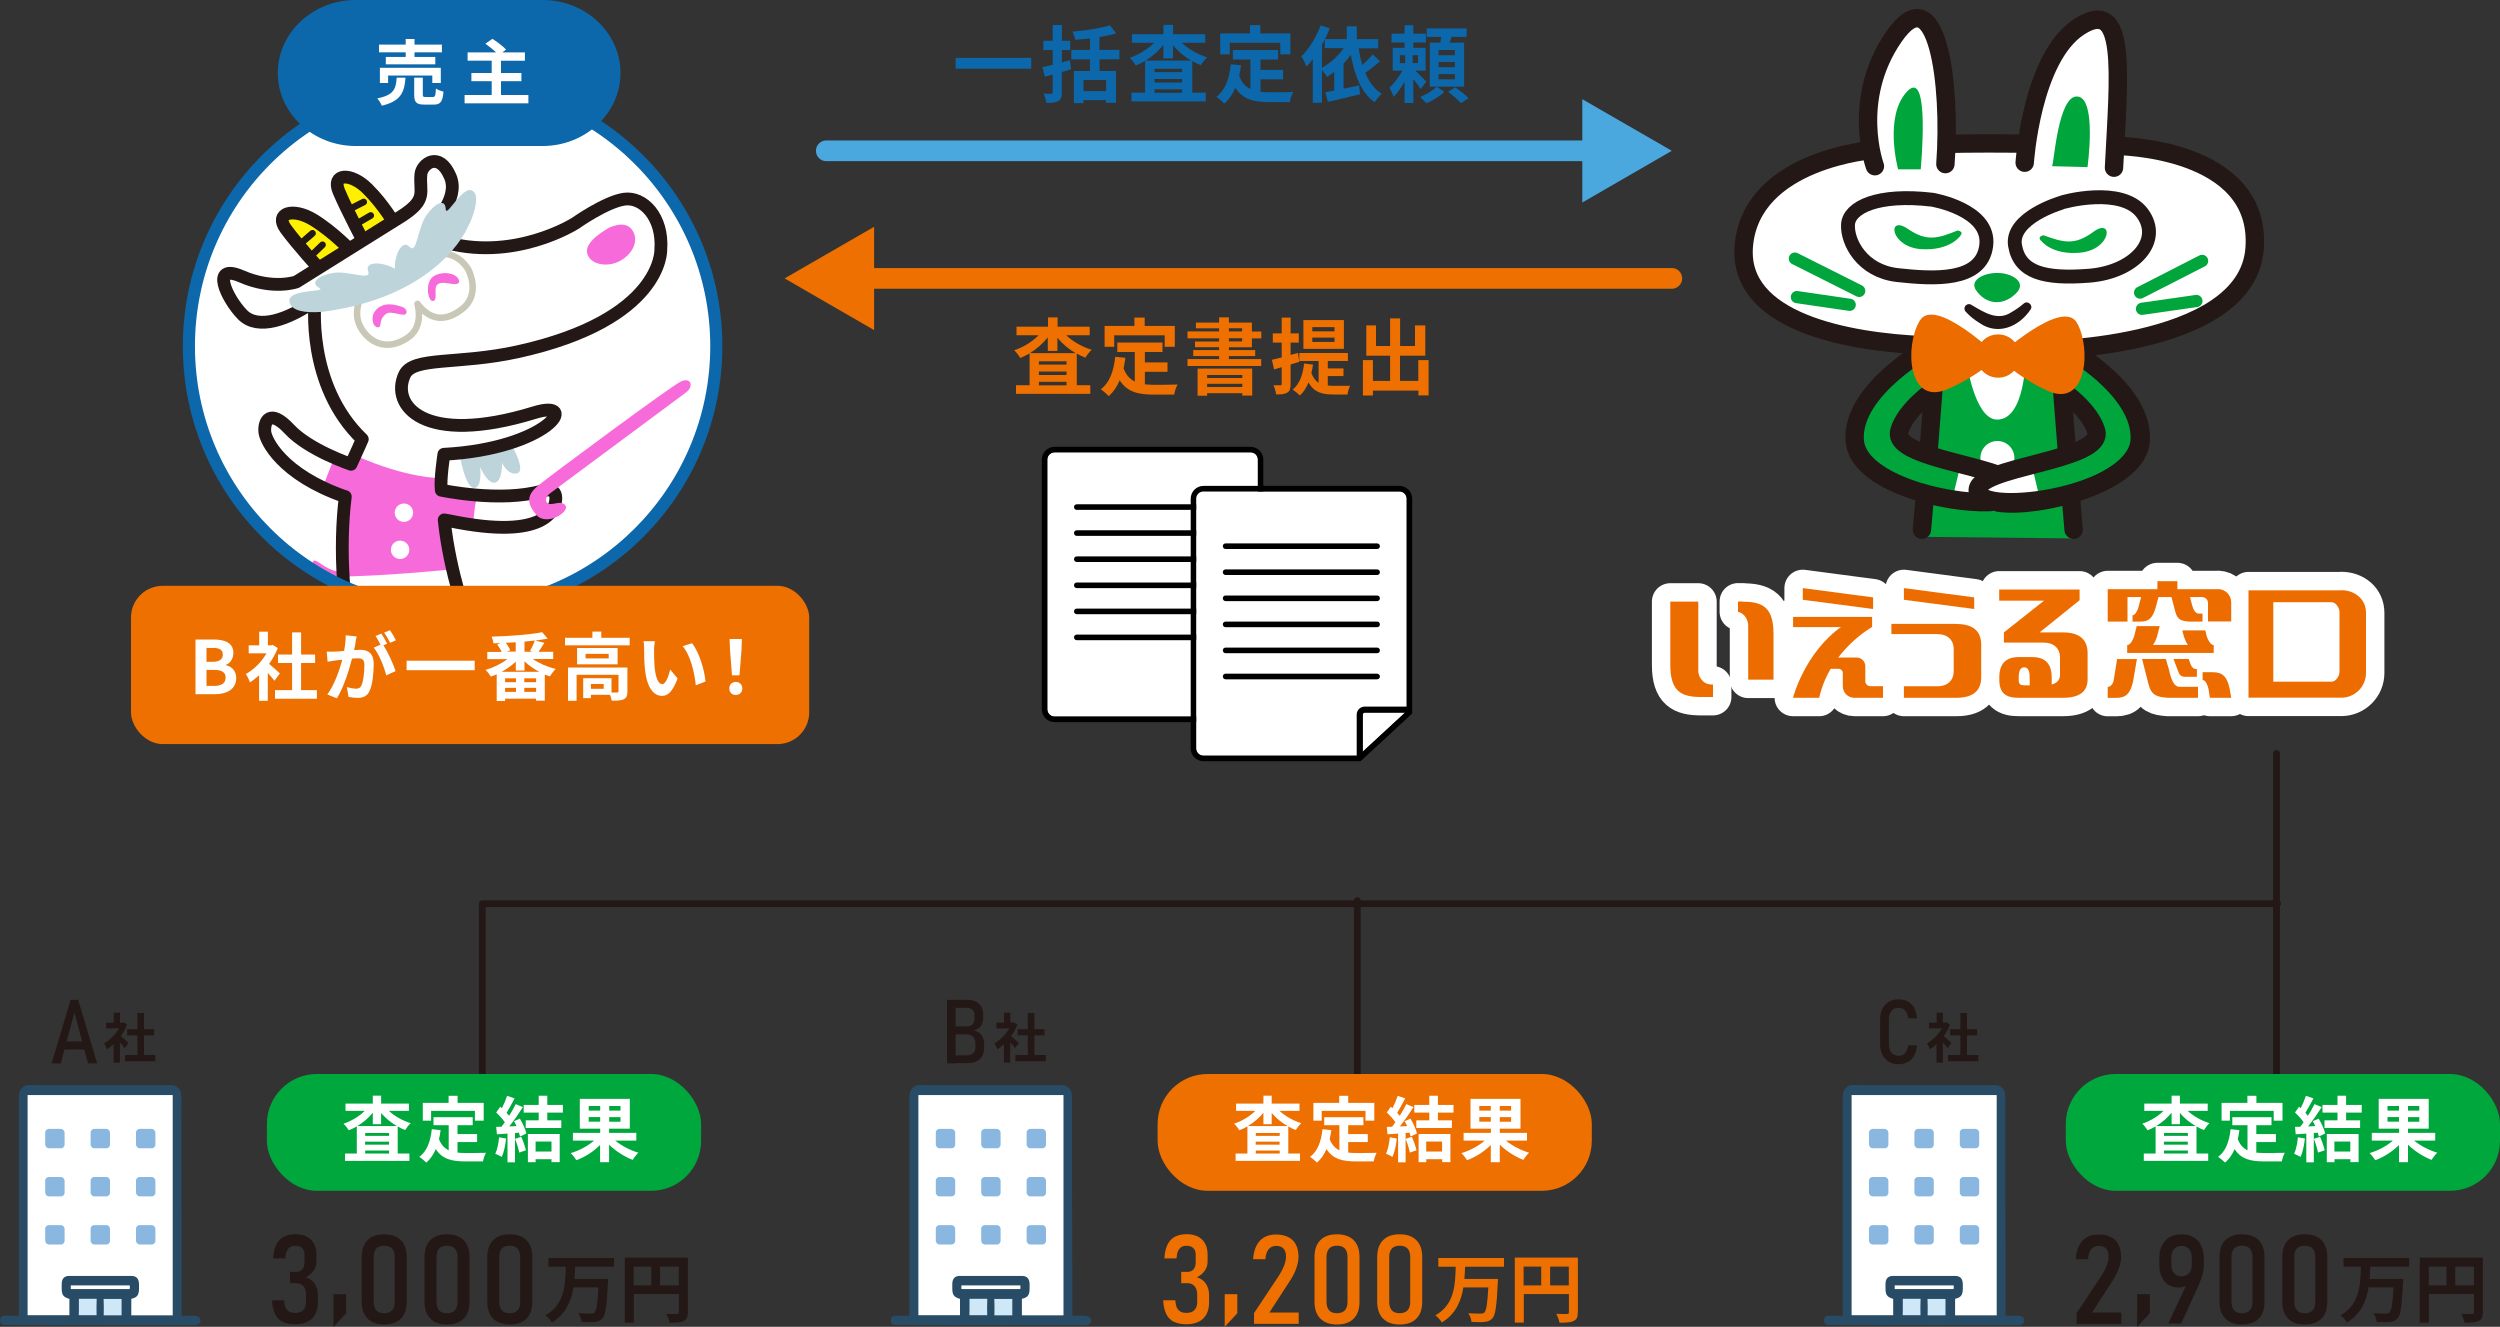 <?xml version="1.0" encoding="UTF-8"?>
<svg id="_レイヤー_2" data-name="レイヤー 2" xmlns="http://www.w3.org/2000/svg" xmlns:xlink="http://www.w3.org/1999/xlink" viewBox="0 0 250 132.68">
  <rect x="0" y="0" width="250" height="132.68" fill="#333333" stroke="none"/>
  <defs>
    <style>
      .cls-1 {
        fill: #ed6c00;
      }

      .cls-2 {
        stroke-width: 1.39px;
      }

      .cls-2, .cls-3, .cls-4, .cls-5, .cls-6, .cls-7, .cls-8, .cls-9, .cls-10, .cls-11, .cls-12, .cls-13, .cls-14 {
        stroke-linecap: round;
      }

      .cls-2, .cls-3, .cls-4, .cls-6, .cls-7, .cls-8, .cls-11, .cls-12, .cls-13, .cls-14 {
        stroke-linejoin: round;
      }

      .cls-2, .cls-3, .cls-4, .cls-8, .cls-12, .cls-13, .cls-14 {
        stroke: #231815;
      }

      .cls-2, .cls-15, .cls-13 {
        fill: #fff;
      }

      .cls-16 {
        fill: #00a63c;
      }

      .cls-17 {
        fill: #231815;
      }

      .cls-18 {
        fill: #ec6c00;
      }

      .cls-3 {
        stroke-width: .67px;
      }

      .cls-3, .cls-4, .cls-5, .cls-6, .cls-7, .cls-8, .cls-19, .cls-9, .cls-10, .cls-20, .cls-11, .cls-12 {
        fill: none;
      }

      .cls-4, .cls-13 {
        stroke-width: 1.84px;
      }

      .cls-5 {
        stroke: #000;
        stroke-width: .62px;
      }

      .cls-5, .cls-9, .cls-10, .cls-20 {
        stroke-miterlimit: 10;
      }

      .cls-6 {
        stroke: #00a63c;
        stroke-width: 1.22px;
      }

      .cls-7 {
        stroke: #c9c7b5;
        stroke-width: .65px;
      }

      .cls-21 {
        fill: #cee8f7;
      }

      .cls-8 {
        stroke-width: .68px;
      }

      .cls-22 {
        fill: #00a73c;
      }

      .cls-23 {
        fill: #284b66;
      }

      .cls-9 {
        stroke: #4aa8df;
      }

      .cls-9, .cls-10 {
        stroke-width: 2.07px;
      }

      .cls-10 {
        stroke: #ed7000;
      }

      .cls-20 {
        stroke: #0c68ab;
        stroke-width: 1.21px;
      }

      .cls-24 {
        fill: #4aa8df;
      }

      .cls-25 {
        fill: #89b7e0;
      }

      .cls-26 {
        fill: #f76ada;
      }

      .cls-11 {
        stroke: #fff;
        stroke-width: 3.68px;
      }

      .cls-27 {
        fill: #ed7000;
      }

      .cls-12, .cls-14 {
        stroke-width: 1.28px;
      }

      .cls-28 {
        fill: #bed4db;
      }

      .cls-29 {
        fill: #0c68ab;
      }

      .cls-30 {
        clip-path: url(#clippath);
      }

      .cls-14 {
        fill: #fff000;
      }
    </style>
    <clipPath id="clippath">
      <circle class="cls-19" cx="45.26" cy="34.62" r="26.37"/>
    </clipPath>
  </defs>
  <g id="txt">
    <g id="_レイヤー_2-2" data-name=" レイヤー 2-2">
      <g>
        <g>
          <g>
            <rect class="cls-15" x="177.64" y="60.69" width="57.98" height="7.88"/>
            <g>
              <g>
                <path class="cls-1" d="M234.13,59.03h-9.28v10.74h9.28c1.36,0,2.47-1.11,2.47-2.47v-6.02c0-1.36-1.11-2.26-2.47-2.26h0ZM233.95,67.17c0,.44-.36,1-.8,1h-5.82v-7.95h5.82c.44,0,.8.57.8,1v5.94h0Z"/>
                <g>
                  <path class="cls-1" d="M221.81,58.92h-4.07v-.8h-2v.8h-4.97v3.24h1.98v-2.45h1.36l-.29,1.1c-.09.26-.3.72-.57.72v.63h.83c.81,0,1.19-.4,1.47-1.35l.3-1.1h1.3l.37,1.43c.22.86.61.95,1.39,1.02h1.34v-.8h-.37c-.51,0-.66-.8-.82-1.43l-.06-.22h1.21c.33,0,.59.26.59.59v1.85h2.32v-1.92c0-.73-.59-1.32-1.32-1.32h.01Z"/>
                  <path class="cls-1" d="M221.29,67.22h-1.03v.78c.32,0,.51.56.59.89l.14.89h2.13l-.15-.89c-.25-1.17-.67-1.67-1.68-1.67h0Z"/>
                  <path class="cls-1" d="M219.1,66.53l-.23-.63h-1.52l.54,1.41c.09.22.3.37.54.37h1.26v-.77h-.05c-.23,0-.44-.14-.52-.37h0Z"/>
                  <path class="cls-1" d="M216.82,66.71l-.23-.81h-2.38l.63,2.48c.3,1.18.85,1.31,1.92,1.4h3.04v-1.1h-1.84c-.7,0-.92-1.11-1.13-1.97Z"/>
                  <path class="cls-1" d="M211.39,67.94c-.05.34-.26.75-.62.75v1.1h.86c1.01,0,1.43-.5,1.68-1.67l.38-2.21h-1.98l-.33,2.04h0Z"/>
                  <path class="cls-1" d="M215.98,62.61h-2.31l-.25,1.01c-.11.33-.37.89-.7.89v.78h8.65v-.78c-.32,0-.6-.56-.7-.89l-.14-.58h-2.3l.15.58c.11.35.24.64.41.87h-3.49c.17-.23.31-.52.41-.87l.26-1.01h0Z"/>
                </g>
                <g>
                  <polygon class="cls-1" points="197.42 59.74 190.39 58.81 190.39 59.98 197.42 60.9 197.42 59.74"/>
                  <path class="cls-1" d="M195.64,62.39h-6.5v1.02h4.57c1.09,0,1.64.62,1.66,1.44v2.34c-.02.82-.57,1.44-1.66,1.44h-3.32v1.15h5.25c1.64,0,2.47-.68,2.48-2.04v-3.3c-.02-1.36-.84-2.04-2.48-2.04h0Z"/>
                </g>
                <path class="cls-1" d="M169.83,67.02v-6.86h-2.8v6.33c0,2.68,1.13,3.21,3.06,3.21h1.21v-1.25h-.11c-.94,0-1.37-.8-1.37-1.43h0Z"/>
                <path class="cls-1" d="M174.29,60.15h-.49v1.03c.7.17,1.02.85,1.02,1.39v5.4h2.53v-4.59c0-2.68-1.13-3.21-3.06-3.21h0Z"/>
                <path class="cls-1" d="M206.28,63.24h-2.32l4-3.22v-1.07h-8.04v1.12h4.48l-4.01,3.17v1.02h3.95c1.09,0,1.64.62,1.66,1.44v1.81c-.02.49-.29.8-.83.94v-.7c0-1.36-.64-2.04-1.93-2.04h-1.38c-1.29,0-1.93.68-1.93,2.04v.2c0,1.36.64,1.83,1.93,1.83h4.42c1.66,0,2.48-.61,2.48-1.84v-2.66c-.02-1.36-.84-2.04-2.48-2.04h0ZM202.97,68.53h-.55c-.37,0-.55-.08-.55-.58v-.2c0-.68.18-1.02.55-1.02s.55.34.55,1.02v.78Z"/>
                <polygon class="cls-1" points="187.31 59.74 180.28 58.81 180.28 59.98 187.31 60.9 187.31 59.74"/>
                <path class="cls-1" d="M180.88,66.88h3.03c.2.03.37.2.37.41v1.33c0,.64.52,1.16,1.16,1.16h2.86v-1.16h-1.27c-.27,0-.5-.22-.5-.5v-1.49c0-.49-.39-.88-.88-.88h-4.02"/>
                <rect class="cls-1" x="179.31" y="61.69" width="7.9" height="1.02"/>
                <path class="cls-1" d="M181.92,69.78h-2.62s1.15-4.53,4.91-7.16l2.99.09s-4.22,2.32-5.28,7.07Z"/>
              </g>
              <g>
                <path class="cls-11" d="M234.13,59.03h-9.28v10.74h9.28c1.36,0,2.47-1.11,2.47-2.47v-6.02c0-1.36-1.11-2.26-2.47-2.26h0ZM233.95,67.17c0,.44-.36,1-.8,1h-5.82v-7.95h5.82c.44,0,.8.57.8,1v5.94h0Z"/>
                <g>
                  <path class="cls-11" d="M221.81,58.92h-4.07v-.8h-2v.8h-4.97v3.24h1.98v-2.45h1.36l-.29,1.1c-.09.26-.3.72-.57.72v.63h.83c.81,0,1.19-.4,1.47-1.35l.3-1.1h1.3l.37,1.43c.22.86.61.95,1.39,1.02h1.34v-.8h-.37c-.51,0-.66-.8-.82-1.43l-.06-.22h1.21c.33,0,.59.26.59.59v1.85h2.32v-1.92c0-.73-.59-1.32-1.32-1.32h.01Z"/>
                  <path class="cls-11" d="M221.29,67.22h-1.03v.78c.32,0,.51.56.59.89l.14.89h2.13l-.15-.89c-.25-1.17-.67-1.67-1.68-1.67h0Z"/>
                  <path class="cls-11" d="M219.1,66.53l-.23-.63h-1.52l.54,1.41c.09.22.3.37.54.37h1.26v-.77h-.05c-.23,0-.44-.14-.52-.37h0Z"/>
                  <path class="cls-11" d="M216.82,66.71l-.23-.81h-2.38l.63,2.48c.3,1.18.85,1.31,1.92,1.4h3.04v-1.1h-1.84c-.7,0-.92-1.11-1.13-1.97Z"/>
                  <path class="cls-11" d="M211.39,67.94c-.05.34-.26.75-.62.75v1.1h.86c1.01,0,1.43-.5,1.68-1.67l.38-2.21h-1.98l-.33,2.04h0Z"/>
                  <path class="cls-11" d="M215.98,62.61h-2.31l-.25,1.01c-.11.33-.37.89-.7.89v.78h8.65v-.78c-.32,0-.6-.56-.7-.89l-.14-.58h-2.3l.15.58c.11.35.24.64.41.87h-3.49c.17-.23.31-.52.41-.87l.26-1.01h0Z"/>
                </g>
                <g>
                  <polygon class="cls-11" points="197.42 59.74 190.39 58.81 190.39 59.98 197.42 60.9 197.42 59.74"/>
                  <path class="cls-11" d="M195.64,62.39h-6.5v1.02h4.57c1.09,0,1.64.62,1.66,1.44v2.34c-.02.82-.57,1.44-1.66,1.44h-3.32v1.15h5.25c1.64,0,2.47-.68,2.48-2.04v-3.3c-.02-1.36-.84-2.04-2.48-2.04h0Z"/>
                </g>
                <path class="cls-11" d="M169.83,67.02v-6.86h-2.8v6.33c0,2.68,1.13,3.21,3.06,3.21h1.21v-1.25h-.11c-.94,0-1.37-.8-1.37-1.43h0Z"/>
                <path class="cls-11" d="M174.29,60.15h-.49v1.03c.7.17,1.02.85,1.02,1.39v5.4h2.53v-4.59c0-2.68-1.13-3.21-3.06-3.21h0Z"/>
                <path class="cls-11" d="M206.28,63.24h-2.32l4-3.22v-1.07h-8.04v1.12h4.48l-4.01,3.17v1.02h3.95c1.09,0,1.64.62,1.66,1.44v1.81c-.02.49-.29.8-.83.94v-.7c0-1.36-.64-2.04-1.93-2.04h-1.38c-1.29,0-1.93.68-1.93,2.04v.2c0,1.36.64,1.83,1.93,1.83h4.42c1.66,0,2.48-.61,2.48-1.84v-2.66c-.02-1.36-.84-2.04-2.48-2.04h0ZM202.97,68.53h-.55c-.37,0-.55-.08-.55-.58v-.2c0-.68.18-1.02.55-1.02s.55.34.55,1.02v.78Z"/>
                <polygon class="cls-11" points="187.31 59.74 180.28 58.81 180.28 59.98 187.31 60.9 187.31 59.74"/>
                <path class="cls-11" d="M180.88,66.88h3.03c.2.03.37.2.37.41v1.33c0,.64.52,1.16,1.16,1.16h2.86v-1.16h-1.27c-.27,0-.5-.22-.5-.5v-1.49c0-.49-.39-.88-.88-.88h-4.02"/>
                <rect class="cls-11" x="179.31" y="61.69" width="7.9" height="1.02"/>
                <path class="cls-11" d="M181.92,69.78h-2.62s1.15-4.53,4.91-7.16l2.99.09s-4.22,2.32-5.28,7.07Z"/>
              </g>
              <g>
                <path class="cls-1" d="M234.13,59.03h-9.28v10.74h9.28c1.36,0,2.47-1.11,2.47-2.47v-6.02c0-1.36-1.11-2.26-2.47-2.26h0ZM233.95,67.17c0,.44-.36,1-.8,1h-5.82v-7.95h5.82c.44,0,.8.57.8,1v5.94h0Z"/>
                <g>
                  <path class="cls-1" d="M221.81,58.92h-4.07v-.8h-2v.8h-4.97v3.24h1.98v-2.45h1.36l-.29,1.1c-.09.26-.3.72-.57.72v.63h.83c.81,0,1.19-.4,1.47-1.35l.3-1.1h1.3l.37,1.43c.22.86.61.95,1.39,1.02h1.34v-.8h-.37c-.51,0-.66-.8-.82-1.43l-.06-.22h1.21c.33,0,.59.26.59.59v1.85h2.32v-1.92c0-.73-.59-1.32-1.32-1.32h.01Z"/>
                  <path class="cls-1" d="M221.29,67.22h-1.03v.78c.32,0,.51.56.59.89l.14.89h2.13l-.15-.89c-.25-1.17-.67-1.67-1.68-1.67h0Z"/>
                  <path class="cls-1" d="M219.1,66.53l-.23-.63h-1.52l.54,1.41c.09.22.3.37.54.37h1.26v-.77h-.05c-.23,0-.44-.14-.52-.37h0Z"/>
                  <path class="cls-1" d="M216.82,66.71l-.23-.81h-2.38l.63,2.48c.3,1.18.85,1.31,1.92,1.4h3.04v-1.1h-1.84c-.7,0-.92-1.11-1.13-1.97Z"/>
                  <path class="cls-1" d="M211.39,67.94c-.05.34-.26.75-.62.75v1.1h.86c1.01,0,1.43-.5,1.68-1.67l.38-2.21h-1.98l-.33,2.04h0Z"/>
                  <path class="cls-1" d="M215.98,62.61h-2.31l-.25,1.01c-.11.33-.37.89-.7.89v.78h8.65v-.78c-.32,0-.6-.56-.7-.89l-.14-.58h-2.3l.15.58c.11.35.24.64.41.87h-3.49c.17-.23.31-.52.41-.87l.26-1.01h0Z"/>
                </g>
                <g>
                  <polygon class="cls-1" points="197.42 59.74 190.39 58.81 190.39 59.98 197.42 60.9 197.42 59.74"/>
                  <path class="cls-1" d="M195.64,62.39h-6.5v1.02h4.57c1.09,0,1.64.62,1.66,1.44v2.34c-.02.82-.57,1.44-1.66,1.44h-3.32v1.15h5.25c1.64,0,2.47-.68,2.48-2.04v-3.3c-.02-1.36-.84-2.04-2.48-2.04h0Z"/>
                </g>
                <path class="cls-1" d="M169.83,67.02v-6.86h-2.8v6.33c0,2.68,1.13,3.21,3.06,3.21h1.21v-1.25h-.11c-.94,0-1.37-.8-1.37-1.43h0Z"/>
                <path class="cls-1" d="M174.29,60.15h-.49v1.03c.7.17,1.02.85,1.02,1.39v5.4h2.53v-4.59c0-2.68-1.13-3.21-3.06-3.21h0Z"/>
                <path class="cls-1" d="M206.28,63.24h-2.32l4-3.22v-1.07h-8.04v1.12h4.48l-4.01,3.17v1.02h3.95c1.09,0,1.64.62,1.66,1.44v1.81c-.02.49-.29.8-.83.94v-.7c0-1.36-.64-2.04-1.93-2.04h-1.38c-1.29,0-1.93.68-1.93,2.04v.2c0,1.36.64,1.83,1.93,1.83h4.42c1.66,0,2.48-.61,2.48-1.84v-2.66c-.02-1.36-.84-2.04-2.48-2.04h0ZM202.97,68.53h-.55c-.37,0-.55-.08-.55-.58v-.2c0-.68.18-1.02.55-1.02s.55.34.55,1.02v.78Z"/>
                <polygon class="cls-1" points="187.31 59.74 180.28 58.81 180.28 59.98 187.31 60.9 187.31 59.74"/>
                <path class="cls-1" d="M180.88,66.88h3.03c.2.03.37.2.37.41v1.33c0,.64.52,1.16,1.16,1.16h2.86v-1.16h-1.27c-.27,0-.5-.22-.5-.5v-1.49c0-.49-.39-.88-.88-.88h-4.02"/>
                <rect class="cls-1" x="179.31" y="61.69" width="7.9" height="1.02"/>
                <path class="cls-1" d="M181.92,69.78h-2.62s1.15-4.53,4.91-7.16l2.99.09s-4.22,2.32-5.28,7.07Z"/>
              </g>
            </g>
          </g>
          <g>
            <polygon class="cls-16" points="207.18 53.84 192.04 53.68 194.04 31.83 205.38 31.83 207.18 53.84"/>
            <path class="cls-15" d="M198.04,45.8c0-.94.76-1.7,1.7-1.7s1.7.76,1.7,1.7-.76,1.7-1.7,1.7-1.7-.76-1.7-1.7Z"/>
            <g>
              <path class="cls-15" d="M196.62,35.96s.79,5.96,3.07,6c2.82.04,2.87-6.11,2.87-6.11l-5.95.11Z"/>
              <g>
                <g>
                  <path class="cls-15" d="M192.62,34.54c-8.02-.32-18.85-2.4-18.24-9.92.71-8.76,13.12-9.65,13.12-9.65-2.21-6.57,2.35-13.49,4.5-13.18,3.24.46,2.54,12.38,2.54,12.38l8.22-.07c-.59-7.9,7.6-16.3,9.01-9.54.33,1.59-.28,10.08-.28,10.08,0,0,14.27.3,13.97,10.21-.32,10.32-22.36,10.19-22.36,10.19l-5.3,1.7-5.19-2.21h0Z"/>
                  <path class="cls-2" d="M206.06,20.29c.22-.12,6.13-1.72,8.17,1.03,2.04,2.76-.82,5.89-5.3,6.25-4.48.35-6.98-.29-7.43-3.04-.44-2.75,4.56-4.23,4.56-4.23Z"/>
                  <path class="cls-2" d="M193.22,19.97s5.88.98,5.4,4.61c-.47,3.64-5.29,3.32-8.86,2.93-3.57-.4-5.05-3.32-4.96-5.05s2.99-3.13,8.42-2.49Z"/>
                  <path class="cls-16" d="M201.21,27.62s1.52.66.34,1.77c-1.44,1.36-3.1.92-3.96-.39-.86-1.32,1.97-2.22,3.62-1.38h0Z"/>
                  <path class="cls-4" d="M192.62,34.54c-8.02-.32-18.85-2.4-18.24-9.92.71-8.76,13.08-9.65,13.08-9.65h0s2.77-1.11,24.13-.38c0,0,14.63.06,13.87,10.27-.77,10.3-22.36,10.19-22.36,10.19"/>
                  <line class="cls-6" x1="185.92" y1="29.09" x2="179.49" y2="25.86"/>
                  <line class="cls-6" x1="184.97" y1="30.48" x2="179.69" y2="29.71"/>
                  <line class="cls-6" x1="214.01" y1="29.26" x2="220.21" y2="26.09"/>
                  <line class="cls-6" x1="214.2" y1="30.88" x2="219.64" y2="30.1"/>
                </g>
                <path class="cls-16" d="M196.03,23.59s-1,1.48-3.83,1.33c-3.21-.17-3.53-3.47-1.43-2.04,1.94,1.33,3.03.95,4.99.17,0,0,.68.08.26.54Z"/>
                <path class="cls-16" d="M204.11,24.07s1.05,1.45,3.87,1.2c3.2-.28,3.41-3.59,1.35-2.08-1.89,1.39-2.99,1.05-4.98.34,0,0-.67.1-.25.55h0Z"/>
                <path class="cls-17" d="M197.16,30.5c1.23.72,2.59,1.63,3.95.74.43-.24.87-.55,1.27-.89.4-.34.98.19.67.61-1.14,1.71-3.26,2.61-5.08,1.35-.53-.32-.98-.69-1.4-1.14-.17-.18-.16-.47.02-.64.16-.15.4-.16.57-.04h0Z"/>
              </g>
              <path class="cls-13" d="M202.47,16.27s.68-10.52,5.46-13.6c4.78-3.08,3.97,4.47,3.47,14.1"/>
              <path class="cls-13" d="M187.49,16.62s-2.45-6.65,1.9-12.95c4.35-6.3,5.74,4.85,5.15,12.74"/>
              <path class="cls-16" d="M205.2,16.62c.2-.16.59-7.14,2.55-6.97,1.96.17,1,7.06,1,7.06l-3.55-.09h0Z"/>
              <path class="cls-16" d="M189.81,16.93s-1.45-5.29.9-7.78c2.35-2.5,1.36,7.78,1.36,7.78h-2.26Z"/>
              <g>
                <path class="cls-16" d="M190.05,43.97c-.63-.96.54-3.04,3.48-4.98l.43-4.91s-7.72,3.93-8.43,8.89c-.55,3.85,3.75,5.97,7.82,6.63l.89-3.6c-2-.71-3.84-1.48-4.2-2.03Z"/>
                <path class="cls-15" d="M199.56,47.62c-.6-.2-2.02-.64-3.5-1.16l-.84,3.5c1.17.19,2.24.25,3.05.19,3.64-.28,2.71-2.07,1.29-2.53Z"/>
              </g>
              <g>
                <path class="cls-16" d="M209.1,44.26c.63-.96,1.18-2.96-2.95-4.51l-.28-5.67s7.45,3.3,7.93,9.37c.31,3.88-5.69,5.98-9.77,6.64l-.82-3.39c2-.71,5.51-1.9,5.88-2.45h0Z"/>
                <path class="cls-15" d="M199.72,47.86c.6-.2,2.02-.64,3.5-1.16l.84,3.5c-1.17.19-2.24.25-3.05.19-3.64-.28-2.71-2.07-1.29-2.53Z"/>
              </g>
              <g>
                <line class="cls-4" x1="192.47" y1="49.8" x2="192.19" y2="52.97"/>
                <path class="cls-4" d="M199.41,47.35c-3.64-1.23-10.13-2.1-9.47-4.28.63-2.12,3.39-4.01,3.39-4.01l-.48,6.17"/>
                <path class="cls-4" d="M193.3,34.48s-8.17,4.35-7.83,9.56c.27,4.15,8.95,6.36,13.54,6.17"/>
                <path class="cls-4" d="M206.24,34.48s8.17,4.35,7.83,9.56c-.36,5.57-15.87,7.65-16.29,5.11-.42-2.54,12.75-3,11.83-6.07-.63-2.12-3.39-4.01-3.39-4.01l.48,6.17"/>
                <line class="cls-4" x1="207.12" y1="50.11" x2="207.36" y2="52.97"/>
                <path class="cls-4" d="M206.25,34.48s8.05,4.35,7.72,9.56c-.29,4.4-10.2,6.83-14.14,6.22"/>
              </g>
              <g>
                <path class="cls-18" d="M199.76,35.66s6.47-5.9,7.93-3.38c1.46,2.52,1.02,8.64-2.98,6.78-3.2-1.49-4.94-3.4-4.94-3.4Z"/>
                <path class="cls-18" d="M199.82,35.66s-6.29-6.08-7.83-3.61c-1.53,2.47-1.27,8.61,2.78,6.86,3.24-1.4,5.04-3.26,5.04-3.26h0Z"/>
                <path class="cls-18" d="M201.98,35.64c.02-1.2-.94-2.18-2.13-2.2-1.2-.02-2.18.94-2.2,2.13-.02,1.2.94,2.18,2.13,2.2,1.2.02,2.18-.94,2.2-2.13Z"/>
              </g>
            </g>
          </g>
        </g>
        <g>
          <polyline class="cls-8" points="48.23 109.91 48.23 90.37 227.76 90.37"/>
          <line class="cls-8" x1="135.73" y1="90.07" x2="135.73" y2="111.01"/>
          <line class="cls-8" x1="227.65" y1="75.35" x2="227.65" y2="111.01"/>
        </g>
        <g>
          <g>
            <path class="cls-17" d="M28.27,132.19c-.34-.17-.6-.44-.77-.8s-.28-.81-.3-1.36h1.21c.02.29.07.54.15.72s.21.32.37.41.37.13.61.13c.34,0,.6-.09.78-.28.19-.18.28-.44.28-.78v-.75c0-.37-.09-.66-.26-.86-.17-.2-.41-.3-.72-.3h-.62v-1.13h.62c.26,0,.47-.09.61-.25.14-.17.22-.4.22-.72v-.75c0-.29-.08-.51-.24-.66-.16-.16-.39-.23-.69-.23-.2,0-.37.04-.51.13s-.25.23-.33.41c-.08.18-.13.43-.15.72h-1.21c.03-.55.13-1,.3-1.36s.42-.62.74-.8c.32-.17.71-.26,1.18-.26.66,0,1.18.18,1.55.54s.55.86.55,1.52v.69c0,.33-.09.63-.28.9-.19.27-.45.49-.79.66.38.11.69.33.9.64.21.32.32.7.32,1.17v.7c0,.46-.09.86-.26,1.18s-.43.58-.77.75c-.34.17-.75.26-1.23.26-.51,0-.93-.09-1.27-.26h0Z"/>
            <path class="cls-17" d="M33.35,129.42h1.26v1.91l-1.26,1.35v-3.27h0Z"/>
            <path class="cls-17" d="M36.75,131.86c-.38-.4-.58-.95-.58-1.67v-4.5c0-.72.19-1.27.58-1.67.39-.4.94-.59,1.67-.59s1.28.2,1.67.59c.39.39.58.95.58,1.67v4.5c0,.72-.19,1.28-.58,1.67s-.95.59-1.67.59-1.29-.2-1.67-.6h0ZM39.21,131.03c.17-.2.26-.47.26-.84v-4.5c0-.36-.09-.64-.26-.83s-.44-.29-.79-.29-.62.1-.79.29-.26.48-.26.83v4.5c0,.37.09.64.26.84s.44.29.79.29.61-.1.79-.29Z"/>
            <path class="cls-17" d="M43.03,131.86c-.38-.4-.58-.95-.58-1.67v-4.5c0-.72.19-1.27.58-1.67.39-.4.94-.59,1.67-.59s1.28.2,1.67.59c.39.39.58.95.58,1.67v4.5c0,.72-.19,1.28-.58,1.67s-.95.59-1.67.59-1.29-.2-1.67-.6h0ZM45.49,131.03c.17-.2.26-.47.26-.84v-4.5c0-.36-.09-.64-.26-.83s-.44-.29-.79-.29-.62.1-.79.29-.26.48-.26.83v4.5c0,.37.09.64.26.84s.44.29.79.29.61-.1.79-.29Z"/>
            <path class="cls-17" d="M49.31,131.86c-.38-.4-.58-.95-.58-1.67v-4.5c0-.72.19-1.27.58-1.67.39-.4.94-.59,1.67-.59s1.28.2,1.67.59c.39.39.58.95.58,1.67v4.5c0,.72-.19,1.28-.58,1.67s-.95.59-1.67.59-1.29-.2-1.67-.6h0ZM51.76,131.03c.17-.2.26-.47.26-.84v-4.5c0-.36-.09-.64-.26-.83s-.44-.29-.79-.29-.62.1-.79.29-.26.48-.26.83v4.5c0,.37.09.64.26.84s.44.29.79.29.61-.1.79-.29Z"/>
            <path class="cls-17" d="M57.52,126.68c-.02.4-.03.81-.07,1.21h3.36s0,.29-.02.4c-.11,2.3-.24,3.2-.53,3.53-.23.26-.46.34-.8.37-.29.04-.81.03-1.3,0-.02-.26-.15-.63-.32-.87.52.04,1.02.04,1.25.04.16,0,.26-.02.35-.1.2-.19.32-.92.4-2.52h-2.49c-.23,1.38-.77,2.67-2.16,3.51-.14-.24-.41-.55-.64-.72,1.92-1.08,1.98-3.06,2.03-4.86h-1.74v-.87h6.57v.87h-3.88,0Z"/>
            <path class="cls-17" d="M68.78,131.23c0,.49-.11.73-.42.87-.3.15-.75.17-1.41.17-.04-.25-.2-.66-.32-.89.43.03.91.02,1.06.02.14,0,.2-.05.2-.18v-1.81h-4.51v2.85h-.9v-6.5h6.31v5.46h0ZM63.37,128.54h1.76v-1.88h-1.76v1.88ZM67.88,128.54v-1.88h-1.87v1.88h1.87Z"/>
          </g>
          <g>
            <path class="cls-17" d="M7.06,99.99h.76l1.9,6.35h-.92l-1.36-5.08-1.36,5.08h-.92l1.9-6.35ZM6.17,104.14h2.61v.81h-2.61v-.81Z"/>
            <path class="cls-17" d="M12.47,104.81c-.11-.15-.29-.37-.48-.56v2.02h-.63v-1.85c-.21.2-.44.37-.66.52-.06-.17-.2-.48-.3-.6.58-.32,1.15-.88,1.5-1.5h-1.29v-.58h.76v-.99h.63v.99h.24l.11-.03.36.23c-.16.41-.37.8-.63,1.15.26.21.67.58.78.69l-.39.52h0ZM15.54,105.5v.62h-3.04v-.62h1.24v-1.96h-1.02v-.62h1.02v-1.61h.66v1.61h1.01v.62h-1.01v1.96h1.14Z"/>
          </g>
          <g id="_ビル" data-name=" ビル">
            <polygon id="_白" data-name=" 白" class="cls-15" points="2.21 109.52 2.76 108.92 16.97 108.92 17.65 109.22 17.65 131.94 2.33 131.94 2.21 109.52"/>
            <g>
              <polygon class="cls-21" points="7.2 129.54 7.29 131.93 12.51 132.07 12.51 129.61 7.2 129.54"/>
              <g>
                <rect class="cls-25" x="4.52" y="112.89" width="1.94" height="1.94" rx=".37" ry=".37"/>
                <rect class="cls-25" x="9.06" y="112.89" width="1.94" height="1.94" rx=".37" ry=".37"/>
                <rect class="cls-25" x="13.6" y="112.89" width="1.94" height="1.94" rx=".37" ry=".37"/>
                <rect class="cls-25" x="4.52" y="117.7" width="1.94" height="1.94" rx=".37" ry=".37"/>
                <rect class="cls-25" x="9.06" y="117.7" width="1.94" height="1.94" rx=".37" ry=".37"/>
                <rect class="cls-25" x="13.6" y="117.7" width="1.94" height="1.94" rx=".37" ry=".37"/>
                <rect class="cls-25" x="4.52" y="122.51" width="1.94" height="1.94" rx=".37" ry=".37"/>
                <rect class="cls-25" x="9.06" y="122.51" width="1.94" height="1.94" rx=".37" ry=".37"/>
                <rect class="cls-25" x="13.6" y="122.51" width="1.94" height="1.94" rx=".37" ry=".37"/>
              </g>
            </g>
            <path class="cls-23" d="M19.79,131.64c-.13-.04-.27-.07-.42-.07-.19,0-.37,0-.57,0h-.63v-4.39c-.02-5.75-.04-11.7-.03-17.54,0-.34-.1-.62-.29-.83-.18-.2-.44-.3-.75-.3-2.31,0-4.63.01-6.89.01-2.45,0-4.91,0-7.31-.02-.29,0-.55.11-.73.32-.19.21-.29.5-.29.83,0,2.83,0,5.71,0,8.5,0,1.33,0,2.66,0,3.99v9.43h-.6c-.18,0-.33,0-.47,0h-.28c-.14,0-.52,0-.52.46,0,.15.03.26.1.34.11.12.26.13.37.13.06,0,.11,0,.17,0,.05,0,.09,0,.14,0h0c3.94.02,7.22.03,10.32.03h.13c1.97,0,3.98,0,5.91-.01h2.18s.12,0,.14,0c.1,0,.21,0,.32-.06.22-.11.26-.29.26-.41,0-.18-.11-.32-.26-.37h0ZM12.97,128.89v.02h-5.89v-.37h5.89c.03.1.02.21,0,.35h0ZM7.89,131.23h0v-1.35h1.78c-.02.55-.03,1.09-.01,1.64h-1.78c0-.1,0-.2,0-.29h0ZM10.37,131.53c.02-.55.01-1.09-.01-1.64h1.8v1.64h-1.79,0ZM17.28,131.53h-4.15v-1.65c.57-.12.76-.37.77-.97,0-.17,0-.35,0-.52-.02-.53-.26-.79-.76-.8-1.02,0-2.07,0-3.1,0s-2.07,0-3.11,0c-.49,0-.75.26-.76.79v.39c-.01.71.14.93.77,1.12v1.63H2.76v-22.01h14.51v22.01h0Z"/>
          </g>
          <g>
            <rect class="cls-22" x="26.69" y="107.4" width="43.42" height="11.68" rx="5" ry="5"/>
            <g>
              <path class="cls-15" d="M38.89,111.09c.57.53,1.38.98,2.18,1.23-.18.15-.42.46-.55.68-.26-.09-.51-.21-.75-.35v2.7h1.17v.74h-6.44v-.74h1.18v-2.71c-.26.15-.53.29-.8.39-.12-.19-.35-.5-.53-.66.78-.26,1.57-.73,2.12-1.28h-1.92v-.73h2.73v-.79h.83v.79h2.78v.73h-2.01,0ZM39.7,112.61c-.6-.34-1.15-.8-1.59-1.31v1.12h-.83v-1.15c-.42.52-.95.98-1.55,1.34h3.97ZM38.91,113.3h-2.39v.29h2.39v-.29ZM36.51,114.47h2.39v-.3h-2.39v.3ZM38.91,115.35v-.3h-2.39v.3h2.39Z"/>
              <path class="cls-15" d="M45.75,115.26c.26.03.53.04.81.04.38,0,1.56,0,2.04-.02-.12.2-.26.61-.3.86h-1.78c-1.31,0-2.29-.21-2.94-1.23-.23.54-.54,1-.95,1.35-.14-.15-.5-.45-.7-.57.77-.57,1.12-1.55,1.25-2.77l.88.09c-.04.32-.09.62-.16.9.21.57.55.91.97,1.12v-2.51h-1.52v-.8h3.92v.8h-1.52v.89h1.96v.8h-1.96v1.06h0ZM43.11,112.07h-.83v-1.78h2.58v-.71h.9v.71h2.61v1.78h-.88v-.98h-4.38v.98Z"/>
              <path class="cls-15" d="M50.61,113.85c-.07.67-.22,1.38-.43,1.84-.15-.09-.46-.24-.65-.31.2-.42.32-1.05.38-1.65l.7.12h0ZM51.98,111.85c.29.48.57,1.1.66,1.5l-.64.3c-.02-.11-.06-.24-.1-.38l-.4.03v2.93h-.75v-2.87c-.38.02-.74.05-1.06.07l-.07-.74.53-.02c.11-.14.22-.29.33-.44-.2-.31-.55-.69-.86-.98l.4-.58c.06.05.11.1.17.15.2-.39.4-.87.52-1.24l.75.26c-.26.49-.55,1.04-.8,1.44.09.1.18.21.25.3.26-.4.49-.81.66-1.17l.72.3c-.4.63-.9,1.35-1.36,1.93l.72-.03c-.08-.16-.16-.34-.25-.49l.6-.26h0ZM52.13,113.69c.19.42.38.98.46,1.34l-.67.23c-.06-.36-.24-.94-.42-1.38l.63-.2h0ZM54.73,111.26v.77h1.4v.77h-3.56v-.77h1.3v-.77h-1.5v-.77h1.5v-.92h.86v.92h1.56v.77h-1.56ZM52.78,113.4h3.19v2.81h-.82v-.29h-1.59v.3h-.77v-2.81h0ZM53.56,114.15v1h1.59v-1h-1.59Z"/>
              <path class="cls-15" d="M61.53,114.07c.63.51,1.49.96,2.31,1.2-.19.17-.45.51-.57.72-.83-.32-1.69-.87-2.36-1.52v1.75h-.9v-1.72c-.66.66-1.52,1.21-2.37,1.52-.13-.2-.38-.53-.57-.71.85-.25,1.73-.72,2.33-1.25h-2.11v-.77h2.73v-.42h-2.04v-2.98h5v2.98h-2.07v.42h2.72v.77h-2.1ZM58.87,111.06h1.15v-.46h-1.15v.46ZM60.02,112.17v-.46h-1.15v.46h1.15ZM62.05,110.6h-1.13v.46h1.13v-.46ZM62.05,111.71h-1.13v.46h1.13v-.46Z"/>
            </g>
          </g>
        </g>
        <g>
          <g>
            <path class="cls-27" d="M117.39,132.19c-.34-.17-.6-.44-.77-.8s-.28-.81-.3-1.36h1.21c.02.29.07.54.15.72.09.18.21.32.37.41s.37.13.61.13c.34,0,.6-.09.78-.28s.28-.44.28-.78v-.75c0-.37-.09-.66-.26-.86-.17-.2-.41-.3-.72-.3h-.62v-1.13h.62c.26,0,.47-.09.61-.25.14-.17.22-.4.22-.72v-.75c0-.29-.08-.51-.24-.66-.16-.16-.39-.23-.69-.23-.2,0-.37.04-.51.13s-.25.23-.33.41-.13.43-.15.72h-1.21c.03-.55.13-1,.3-1.36s.42-.62.74-.8c.32-.17.71-.26,1.18-.26.66,0,1.18.18,1.55.54s.55.86.55,1.52v.69c0,.33-.09.63-.28.9-.19.27-.45.49-.79.66.38.11.69.33.9.64.21.32.32.7.32,1.17v.7c0,.46-.09.86-.26,1.18s-.43.58-.77.75c-.34.17-.75.26-1.23.26-.51,0-.93-.09-1.27-.26h0Z"/>
            <path class="cls-27" d="M122.47,129.42h1.26v1.91l-1.26,1.35v-3.27h0Z"/>
            <path class="cls-27" d="M125.39,131.33l2.53-3.81c.22-.35.39-.69.51-1.01s.17-.61.17-.86h0c0-.35-.08-.61-.25-.79-.17-.18-.4-.27-.72-.27s-.59.11-.77.34-.29.55-.32.97v.02h-1.23v-.02c.04-.53.15-.98.34-1.34s.44-.64.77-.83c.33-.19.72-.28,1.18-.28.48,0,.89.09,1.23.26s.59.42.76.75c.17.33.26.73.26,1.21h0c0,.34-.07.7-.2,1.1s-.33.8-.59,1.21l-2.12,3.27h2.93v1.14h-4.47v-1.03h0Z"/>
            <path class="cls-27" d="M132.03,131.86c-.38-.4-.58-.95-.58-1.67v-4.5c0-.72.19-1.27.58-1.67.39-.4.94-.59,1.67-.59s1.28.2,1.67.59.58.95.58,1.67v4.5c0,.72-.19,1.28-.58,1.67-.39.4-.95.59-1.67.59s-1.29-.2-1.67-.6h0ZM134.49,131.03c.17-.2.26-.47.26-.84v-4.5c0-.36-.09-.64-.26-.83s-.44-.29-.79-.29-.62.1-.79.29c-.17.2-.26.48-.26.83v4.5c0,.37.09.64.26.84s.44.29.79.29.61-.1.79-.29h0Z"/>
            <path class="cls-27" d="M138.3,131.86c-.38-.4-.58-.95-.58-1.67v-4.5c0-.72.19-1.27.58-1.67.39-.4.94-.59,1.67-.59s1.28.2,1.67.59.58.95.58,1.67v4.5c0,.72-.19,1.28-.58,1.67-.39.4-.95.59-1.67.59s-1.29-.2-1.67-.6h0ZM140.76,131.03c.17-.2.26-.47.26-.84v-4.5c0-.36-.09-.64-.26-.83s-.44-.29-.79-.29-.62.1-.79.29c-.17.2-.26.48-.26.83v4.5c0,.37.09.64.26.84s.44.29.79.29.61-.1.79-.29h0Z"/>
            <path class="cls-27" d="M146.51,126.68c-.02.4-.03.81-.07,1.21h3.36s0,.29-.02.4c-.11,2.3-.24,3.2-.53,3.53-.23.26-.46.34-.8.37-.29.04-.81.03-1.3,0-.02-.26-.15-.63-.32-.87.52.04,1.02.04,1.25.04.16,0,.26-.02.35-.1.2-.19.32-.92.4-2.52h-2.49c-.23,1.38-.77,2.67-2.16,3.51-.14-.24-.41-.55-.64-.72,1.92-1.08,1.98-3.06,2.03-4.86h-1.74v-.87h6.57v.87h-3.88,0Z"/>
            <path class="cls-27" d="M157.78,131.23c0,.49-.11.73-.42.87-.3.15-.75.17-1.41.17-.04-.25-.2-.66-.32-.89.43.03.91.02,1.06.02.14,0,.2-.05.2-.18v-1.81h-4.51v2.85h-.9v-6.5h6.31v5.46h0ZM152.36,128.54h1.76v-1.88h-1.76v1.88ZM156.88,128.54v-1.88h-1.87v1.88h1.87Z"/>
          </g>
          <g>
            <path class="cls-17" d="M94.7,99.99h.86v6.35h-.86v-6.35ZM95.22,105.53h1.38c.32,0,.56-.07.71-.2s.23-.32.23-.56v-.42c0-.19-.03-.35-.09-.49s-.16-.24-.29-.31-.29-.11-.48-.11h-1.46v-.8h1.46c.25,0,.45-.07.57-.2s.2-.33.2-.6v-.32c0-.24-.07-.43-.21-.55-.14-.12-.34-.19-.62-.19h-1.41v-.8h1.49c.35,0,.65.06.89.18s.42.29.55.51.18.49.18.8v.34c0,.21-.04.4-.11.57s-.18.32-.33.43-.33.2-.54.23c.22.03.41.11.57.23.16.12.28.28.37.47s.13.4.13.63v.43c0,.31-.06.58-.19.81-.13.23-.31.4-.55.52s-.53.18-.86.18h-1.58v-.8h0Z"/>
            <path class="cls-17" d="M101.5,104.81c-.11-.15-.29-.37-.48-.56v2.02h-.63v-1.85c-.21.2-.44.37-.66.52-.06-.17-.2-.48-.3-.6.58-.32,1.15-.88,1.5-1.5h-1.29v-.58h.76v-.99h.63v.99h.24l.11-.03.36.23c-.16.41-.37.8-.63,1.15.26.21.67.58.78.69l-.39.52h0ZM104.58,105.5v.62h-3.04v-.62h1.24v-1.96h-1.02v-.62h1.02v-1.61h.66v1.61h1.01v.62h-1.01v1.96h1.14Z"/>
          </g>
          <g id="_ビル-2" data-name=" ビル-2">
            <polygon id="_白-2" data-name=" 白-2" class="cls-15" points="91.26 109.52 91.83 108.92 106.03 108.92 106.7 109.22 106.7 131.94 91.39 131.94 91.26 109.52"/>
            <g>
              <polygon class="cls-21" points="96.26 129.54 96.35 131.93 101.57 132.07 101.57 129.61 96.26 129.54"/>
              <g>
                <rect class="cls-25" x="93.58" y="112.89" width="1.94" height="1.94" rx=".37" ry=".37"/>
                <rect class="cls-25" x="98.12" y="112.89" width="1.94" height="1.94" rx=".37" ry=".37"/>
                <rect class="cls-25" x="102.66" y="112.89" width="1.94" height="1.94" rx=".37" ry=".37"/>
                <rect class="cls-25" x="93.58" y="117.7" width="1.94" height="1.94" rx=".37" ry=".37"/>
                <rect class="cls-25" x="98.12" y="117.7" width="1.94" height="1.94" rx=".37" ry=".37"/>
                <rect class="cls-25" x="102.66" y="117.7" width="1.94" height="1.94" rx=".37" ry=".37"/>
                <rect class="cls-25" x="93.58" y="122.51" width="1.94" height="1.94" rx=".37" ry=".37"/>
                <rect class="cls-25" x="98.12" y="122.51" width="1.94" height="1.94" rx=".37" ry=".37"/>
                <rect class="cls-25" x="102.66" y="122.51" width="1.94" height="1.94" rx=".37" ry=".37"/>
              </g>
            </g>
            <path class="cls-23" d="M108.85,131.64c-.13-.04-.27-.07-.42-.07-.19,0-.37,0-.57,0h-.63v-4.39c-.02-5.75-.04-11.7-.03-17.54,0-.34-.1-.62-.29-.83-.18-.2-.44-.3-.75-.3-2.31,0-4.63.01-6.89.01-2.45,0-4.91,0-7.31-.02-.29,0-.55.11-.73.32-.19.21-.29.5-.29.83,0,2.83,0,5.71,0,8.5,0,1.33,0,2.66,0,3.99v9.43h-.6c-.18,0-.33,0-.47,0h-.28c-.14,0-.52,0-.52.46,0,.15.03.26.1.34.11.12.26.13.37.13.06,0,.11,0,.17,0,.05,0,.09,0,.14,0h0c3.94.02,7.22.03,10.32.03h.13c1.97,0,3.98,0,5.91-.01h2.18s.12,0,.14,0c.1,0,.21,0,.32-.06.22-.11.26-.29.26-.41,0-.18-.11-.32-.26-.37h0ZM102.03,128.89v.02h-5.89v-.37h5.89c.03.1.02.21,0,.35h0ZM96.95,131.23h0v-1.35h1.78c-.02.55-.03,1.09-.01,1.64h-1.78c0-.1,0-.2,0-.29h0ZM99.44,131.53c.02-.55.01-1.09-.01-1.64h1.8v1.64h-1.79,0ZM106.34,131.53h-4.15v-1.65c.57-.12.76-.37.77-.97,0-.17,0-.35,0-.52-.02-.53-.26-.79-.76-.8-1.02,0-2.07,0-3.1,0s-2.07,0-3.11,0c-.49,0-.75.26-.76.79v.39c-.01.71.14.93.77,1.12v1.63h-4.16v-22.01h14.51v22.01h0Z"/>
          </g>
          <g>
            <rect class="cls-27" x="115.76" y="107.4" width="43.42" height="11.68" rx="5" ry="5"/>
            <g>
              <path class="cls-15" d="M127.95,111.09c.57.53,1.38.98,2.18,1.23-.18.15-.42.46-.55.68-.26-.09-.51-.21-.75-.35v2.7h1.17v.74h-6.44v-.74h1.18v-2.71c-.26.15-.53.29-.8.39-.12-.19-.35-.5-.53-.66.78-.26,1.57-.73,2.12-1.28h-1.92v-.73h2.73v-.79h.83v.79h2.78v.73h-2.01,0ZM128.76,112.61c-.6-.34-1.15-.8-1.59-1.31v1.12h-.83v-1.15c-.42.52-.95.98-1.55,1.34h3.97ZM127.97,113.3h-2.39v.29h2.39v-.29ZM125.57,114.47h2.39v-.3h-2.39v.3ZM127.97,115.35v-.3h-2.39v.3h2.39Z"/>
              <path class="cls-15" d="M134.82,115.26c.26.03.53.04.81.04.38,0,1.56,0,2.04-.02-.12.2-.26.61-.3.86h-1.78c-1.31,0-2.29-.21-2.94-1.23-.23.54-.54,1-.95,1.35-.14-.15-.5-.45-.7-.57.77-.57,1.12-1.55,1.25-2.77l.88.09c-.04.32-.09.62-.16.9.21.57.55.91.97,1.12v-2.51h-1.52v-.8h3.92v.8h-1.52v.89h1.96v.8h-1.96v1.06h0ZM132.17,112.07h-.83v-1.78h2.58v-.71h.9v.71h2.61v1.78h-.88v-.98h-4.38v.98Z"/>
              <path class="cls-15" d="M139.68,113.85c-.07.67-.22,1.38-.43,1.84-.15-.09-.46-.24-.65-.31.2-.42.32-1.05.38-1.65l.7.12h0ZM141.04,111.85c.29.48.57,1.1.66,1.5l-.64.3c-.02-.11-.06-.24-.1-.38l-.4.03v2.93h-.75v-2.87c-.38.02-.74.05-1.06.07l-.07-.74.53-.02c.11-.14.22-.29.33-.44-.2-.31-.55-.69-.86-.98l.4-.58c.06.05.11.1.17.15.2-.39.4-.87.52-1.24l.75.26c-.26.49-.55,1.04-.8,1.44.09.1.18.21.25.3.26-.4.49-.81.66-1.17l.72.3c-.4.63-.9,1.35-1.36,1.93l.72-.03c-.08-.16-.16-.34-.25-.49l.6-.26h0ZM141.19,113.69c.19.42.38.98.46,1.34l-.67.23c-.06-.36-.24-.94-.42-1.38l.63-.2h0ZM143.79,111.26v.77h1.4v.77h-3.56v-.77h1.3v-.77h-1.5v-.77h1.5v-.92h.86v.92h1.56v.77h-1.56ZM141.85,113.4h3.19v2.81h-.82v-.29h-1.59v.3h-.77v-2.81h0ZM142.62,114.15v1h1.59v-1h-1.59Z"/>
              <path class="cls-15" d="M150.6,114.07c.63.51,1.49.96,2.31,1.2-.19.17-.45.51-.57.72-.83-.32-1.69-.87-2.36-1.52v1.75h-.9v-1.72c-.66.66-1.52,1.21-2.37,1.52-.13-.2-.38-.53-.57-.71.85-.25,1.73-.72,2.33-1.25h-2.11v-.77h2.73v-.42h-2.04v-2.98h5v2.98h-2.07v.42h2.72v.77h-2.1ZM147.93,111.06h1.15v-.46h-1.15v.46ZM149.08,112.17v-.46h-1.15v.46h1.15ZM151.11,110.6h-1.13v.46h1.13v-.46ZM151.11,111.71h-1.13v.46h1.13v-.46Z"/>
            </g>
          </g>
        </g>
        <g>
          <g>
            <path class="cls-17" d="M207.65,131.33l2.53-3.81c.22-.35.39-.69.51-1.01s.17-.61.17-.86h0c0-.35-.08-.61-.25-.79-.17-.18-.4-.27-.72-.27s-.59.11-.77.34-.29.55-.32.97v.02h-1.23v-.02c.04-.53.15-.98.34-1.34s.44-.64.77-.83c.33-.19.72-.28,1.18-.28.48,0,.89.09,1.23.26s.59.42.76.75c.17.33.26.73.26,1.21h0c0,.34-.07.7-.2,1.1s-.33.8-.59,1.21l-2.12,3.27h2.93v1.14h-4.47v-1.03h0Z"/>
            <path class="cls-17" d="M213.72,129.42h1.26v1.91l-1.26,1.35v-3.27h0Z"/>
            <path class="cls-17" d="M218.86,127.96l.14.22c-.12.19-.28.34-.47.43-.2.1-.41.14-.65.14-.4,0-.75-.09-1.04-.27-.29-.18-.52-.44-.67-.78-.16-.34-.24-.74-.24-1.2v-.64c0-.51.09-.95.26-1.31s.43-.64.76-.83c.33-.19.73-.29,1.21-.29s.86.09,1.2.29c.33.19.59.47.76.83s.26.8.26,1.31v.58c0,.33-.04.65-.12.96s-.2.65-.35,1.01c-.02.05-.04.11-.07.16s-.05.11-.07.16l-1.65,3.62h-1.29l2.05-4.4h0ZM218.91,127.31c.18-.21.27-.51.27-.89v-.61c0-.38-.09-.69-.27-.9s-.43-.32-.75-.32-.58.11-.76.32c-.18.21-.27.52-.27.9v.61c0,.38.09.68.27.89.18.21.43.32.76.32s.57-.11.75-.32h0Z"/>
            <path class="cls-17" d="M222.53,131.86c-.38-.4-.58-.95-.58-1.67v-4.5c0-.72.19-1.27.58-1.67.39-.4.94-.59,1.67-.59s1.28.2,1.67.59.58.95.58,1.67v4.5c0,.72-.19,1.28-.58,1.67s-.95.59-1.67.59-1.29-.2-1.67-.6h0ZM224.99,131.03c.17-.2.26-.47.26-.84v-4.5c0-.36-.09-.64-.26-.83s-.44-.29-.79-.29-.62.1-.79.29-.26.48-.26.83v4.5c0,.37.09.64.26.84s.44.29.79.29.61-.1.79-.29Z"/>
            <path class="cls-17" d="M228.81,131.86c-.38-.4-.58-.95-.58-1.67v-4.5c0-.72.19-1.27.58-1.67.39-.4.94-.59,1.67-.59s1.28.2,1.67.59.58.95.58,1.67v4.5c0,.72-.19,1.28-.58,1.67s-.95.59-1.67.59-1.29-.2-1.67-.6h0ZM231.27,131.03c.17-.2.26-.47.26-.84v-4.5c0-.36-.09-.64-.26-.83s-.44-.29-.79-.29-.62.1-.79.29-.26.48-.26.83v4.5c0,.37.09.64.26.84s.44.29.79.29.61-.1.79-.29Z"/>
            <path class="cls-17" d="M237.03,126.68c-.02.4-.03.81-.07,1.21h3.36s0,.29-.02.4c-.11,2.3-.24,3.2-.53,3.53-.23.26-.46.34-.8.37-.29.04-.81.03-1.3,0-.02-.26-.15-.63-.32-.87.52.04,1.02.04,1.25.04.16,0,.26-.02.35-.1.2-.19.32-.92.4-2.52h-2.49c-.23,1.38-.77,2.67-2.16,3.51-.14-.24-.41-.55-.64-.72,1.92-1.08,1.98-3.06,2.03-4.86h-1.74v-.87h6.57v.87h-3.88,0Z"/>
            <path class="cls-17" d="M248.28,131.23c0,.49-.11.73-.42.87-.3.15-.75.17-1.41.17-.04-.25-.2-.66-.32-.89.43.03.91.02,1.06.02.14,0,.2-.05.2-.18v-1.81h-4.51v2.85h-.9v-6.5h6.31v5.46h0ZM242.88,128.54h1.76v-1.88h-1.76v1.88ZM247.39,128.54v-1.88h-1.87v1.88h1.87Z"/>
          </g>
          <g>
            <path class="cls-17" d="M188.88,106.16c-.28-.16-.49-.39-.64-.69-.15-.3-.23-.65-.23-1.06v-2.48c0-.41.08-.76.23-1.06s.36-.53.64-.69.6-.24.98-.24.68.07.94.22.47.36.62.64c.15.28.24.63.27,1.03h-.87c-.02-.23-.07-.41-.16-.57s-.2-.28-.33-.36-.29-.12-.47-.12c-.2,0-.37.05-.51.14s-.26.23-.34.4-.12.38-.12.62v2.48c0,.23.04.44.12.62s.19.31.34.4.32.14.51.14c.18,0,.33-.04.47-.12s.25-.2.33-.36.14-.35.16-.57h.87c-.03.4-.11.75-.27,1.03-.15.28-.36.5-.63.64s-.57.22-.94.22-.7-.08-.98-.24h0Z"/>
            <path class="cls-17" d="M194.76,104.81c-.11-.15-.29-.37-.48-.56v2.02h-.63v-1.85c-.21.2-.44.37-.66.52-.06-.17-.2-.48-.3-.6.58-.32,1.15-.88,1.5-1.5h-1.29v-.58h.76v-.99h.63v.99h.24l.11-.03.36.23c-.16.41-.37.8-.63,1.15.26.21.67.58.78.69l-.39.52h0ZM197.84,105.5v.62h-3.04v-.62h1.24v-1.96h-1.02v-.62h1.02v-1.61h.66v1.61h1.01v.62h-1.01v1.96h1.14Z"/>
          </g>
          <g id="_ビル-3" data-name=" ビル-3">
            <polygon id="_白-3" data-name=" 白-3" class="cls-15" points="184.59 109.52 185.15 108.92 199.36 108.92 200.03 109.22 200.03 131.94 184.72 131.94 184.59 109.52"/>
            <g>
              <polygon class="cls-21" points="189.59 129.54 189.67 131.93 194.9 132.07 194.9 129.61 189.59 129.54"/>
              <g>
                <rect class="cls-25" x="186.9" y="112.89" width="1.94" height="1.94" rx=".37" ry=".37"/>
                <rect class="cls-25" x="191.44" y="112.89" width="1.94" height="1.94" rx=".37" ry=".37"/>
                <rect class="cls-25" x="195.98" y="112.89" width="1.94" height="1.94" rx=".37" ry=".37"/>
                <rect class="cls-25" x="186.9" y="117.7" width="1.94" height="1.94" rx=".37" ry=".37"/>
                <rect class="cls-25" x="191.44" y="117.7" width="1.94" height="1.94" rx=".37" ry=".37"/>
                <rect class="cls-25" x="195.98" y="117.7" width="1.94" height="1.94" rx=".37" ry=".37"/>
                <rect class="cls-25" x="186.9" y="122.51" width="1.94" height="1.94" rx=".37" ry=".37"/>
                <rect class="cls-25" x="191.44" y="122.51" width="1.94" height="1.94" rx=".37" ry=".37"/>
                <rect class="cls-25" x="195.98" y="122.51" width="1.94" height="1.94" rx=".37" ry=".37"/>
              </g>
            </g>
            <path class="cls-23" d="M202.18,131.64c-.13-.04-.27-.07-.42-.07-.19,0-.37,0-.57,0h-.63v-4.39c-.02-5.75-.04-11.7-.03-17.54,0-.34-.1-.62-.29-.83-.18-.2-.44-.3-.75-.3-2.31,0-4.63.01-6.89.01-2.45,0-4.91,0-7.31-.02-.29,0-.55.11-.73.32-.19.21-.29.5-.29.83,0,2.83,0,5.71,0,8.5,0,1.33,0,2.66,0,3.99v9.43h-.6c-.18,0-.33,0-.47,0h-.28c-.14,0-.52,0-.52.46,0,.15.03.26.1.34.11.12.26.13.37.13.06,0,.11,0,.17,0,.05,0,.09,0,.14,0h0c3.94.02,7.22.03,10.32.03h.13c1.97,0,3.98,0,5.91-.01h2.18s.12,0,.14,0c.1,0,.21,0,.32-.06.22-.11.26-.29.26-.41,0-.18-.11-.32-.26-.37h0ZM195.36,128.89v.02h-5.89v-.37h5.89c.03.1.02.21,0,.35h0ZM190.28,131.23h0v-1.35h1.78c-.02.55-.03,1.09-.01,1.64h-1.78c0-.1,0-.2,0-.29h0ZM192.76,131.53c.02-.55.01-1.09-.01-1.64h1.8v1.64h-1.79,0ZM199.66,131.53h-4.15v-1.65c.57-.12.76-.37.77-.97,0-.17,0-.35,0-.52-.02-.53-.26-.79-.76-.8-1.02,0-2.07,0-3.1,0s-2.07,0-3.11,0c-.49,0-.75.26-.76.79v.39c-.01.71.14.93.77,1.12v1.63h-4.16v-22.01h14.51v22.01h0Z"/>
          </g>
          <g>
            <rect class="cls-22" x="206.58" y="107.4" width="43.42" height="11.68" rx="5" ry="5"/>
            <g>
              <path class="cls-15" d="M218.77,111.09c.57.53,1.38.98,2.18,1.23-.18.15-.42.46-.55.68-.26-.09-.51-.21-.75-.35v2.7h1.17v.74h-6.44v-.74h1.18v-2.71c-.26.15-.53.29-.8.39-.12-.19-.35-.5-.53-.66.78-.26,1.57-.73,2.12-1.28h-1.92v-.73h2.73v-.79h.83v.79h2.78v.73h-2.01,0ZM219.58,112.61c-.6-.34-1.15-.8-1.59-1.31v1.12h-.83v-1.15c-.42.52-.95.98-1.55,1.34h3.97ZM218.79,113.3h-2.39v.29h2.39v-.29ZM216.39,114.47h2.39v-.3h-2.39v.3ZM218.79,115.35v-.3h-2.39v.3h2.39Z"/>
              <path class="cls-15" d="M225.63,115.26c.26.03.53.04.81.04.38,0,1.56,0,2.04-.02-.12.2-.26.61-.3.86h-1.78c-1.31,0-2.29-.21-2.94-1.23-.23.54-.54,1-.95,1.35-.14-.15-.5-.45-.7-.57.77-.57,1.12-1.55,1.25-2.77l.88.09c-.04.32-.09.62-.16.9.21.57.55.91.97,1.12v-2.51h-1.52v-.8h3.92v.8h-1.52v.89h1.96v.8h-1.96v1.06h0ZM222.99,112.07h-.83v-1.78h2.58v-.71h.9v.71h2.61v1.78h-.88v-.98h-4.38v.98h0Z"/>
              <path class="cls-15" d="M230.49,113.85c-.07.67-.22,1.38-.43,1.84-.15-.09-.46-.24-.65-.31.21-.42.32-1.05.38-1.65l.7.12h0ZM231.86,111.85c.29.48.57,1.1.66,1.5l-.64.3c-.02-.11-.06-.24-.1-.38l-.4.03v2.93h-.75v-2.87c-.38.02-.74.05-1.06.07l-.07-.74.53-.02c.11-.14.22-.29.33-.44-.2-.31-.55-.69-.86-.98l.4-.58c.06.05.11.1.17.15.2-.39.4-.87.52-1.24l.75.26c-.26.49-.55,1.04-.8,1.44.09.1.18.21.25.3.26-.4.49-.81.66-1.17l.72.3c-.4.63-.9,1.35-1.36,1.93l.72-.03c-.08-.16-.16-.34-.25-.49l.6-.26h0ZM232.01,113.69c.19.42.38.98.46,1.34l-.67.23c-.06-.36-.24-.94-.42-1.38l.63-.2h0ZM234.61,111.26v.77h1.4v.77h-3.56v-.77h1.3v-.77h-1.5v-.77h1.5v-.92h.86v.92h1.56v.77h-1.56ZM232.67,113.4h3.19v2.81h-.82v-.29h-1.59v.3h-.77v-2.81h0ZM233.44,114.15v1h1.59v-1h-1.59Z"/>
              <path class="cls-15" d="M241.42,114.07c.63.51,1.49.96,2.31,1.2-.19.17-.45.51-.57.72-.83-.32-1.69-.87-2.36-1.52v1.75h-.9v-1.72c-.66.66-1.52,1.21-2.37,1.52-.13-.2-.38-.53-.57-.71.85-.25,1.73-.72,2.33-1.25h-2.11v-.77h2.73v-.42h-2.04v-2.98h5v2.98h-2.07v.42h2.72v.77h-2.1ZM238.75,111.06h1.15v-.46h-1.15v.46ZM239.9,112.17v-.46h-1.15v.46h1.15ZM241.93,110.6h-1.13v.46h1.13v-.46ZM241.93,111.71h-1.13v.46h1.13v-.46Z"/>
            </g>
          </g>
        </g>
        <g>
          <g>
            <line class="cls-9" x1="82.63" y1="15.08" x2="159.74" y2="15.08"/>
            <polygon class="cls-24" points="158.23 20.25 167.18 15.08 158.23 9.92 158.23 20.25"/>
          </g>
          <g>
            <path class="cls-29" d="M103.12,5.79v1.08h-7.56v-1.08h7.56Z"/>
            <path class="cls-29" d="M107.09,6.94c-.29.09-.61.17-.91.27v2.01c0,.49-.09.74-.35.89s-.64.18-1.19.18c-.03-.27-.16-.66-.27-.93.31.02.64.02.74.02.11,0,.16-.04.16-.17v-1.75l-.78.21-.25-.95c.29-.07.64-.15,1.03-.24v-1.48h-.93v-.92h.93v-1.58h.92v1.58h.83v.92h-.83v1.23c.27-.06.54-.13.8-.21l.11.9ZM109.96,5.93v1.17h1.64v3.18h-1v-.27h-2.26v.3h-.95v-3.21h1.61v-1.17h-1.87v-.94h1.87v-1.16c-.5.07-1.01.11-1.48.15-.03-.23-.16-.59-.26-.82,1.32-.11,2.8-.33,3.73-.63l.63.8c-.5.15-1.08.27-1.68.37v1.29h2v.94h-2,0ZM110.61,8h-2.26v1.11h2.26v-1.11Z"/>
            <path class="cls-29" d="M118.19,4.29c.66.63,1.59,1.15,2.53,1.44-.2.17-.49.54-.63.79-.29-.11-.58-.25-.86-.41v3.16h1.35v.87h-7.43v-.87h1.36v-3.18c-.3.17-.61.33-.93.46-.14-.23-.4-.58-.61-.77.9-.3,1.81-.86,2.44-1.5h-2.21v-.86h3.15v-.93h.96v.93h3.21v.86h-2.32ZM119.13,6.07c-.7-.4-1.33-.94-1.83-1.54v1.31h-.96v-1.35c-.49.61-1.1,1.15-1.78,1.57h4.58ZM118.21,6.88h-2.76v.33h2.76v-.33ZM115.45,8.25h2.76v-.35h-2.76v.35ZM118.21,9.28v-.35h-2.76v.35h2.76Z"/>
            <path class="cls-29" d="M126.03,9.18c.29.03.61.05.94.05.44,0,1.8,0,2.35-.03-.14.24-.3.72-.34,1.01h-2.06c-1.51,0-2.64-.25-3.39-1.43-.26.63-.63,1.17-1.09,1.58-.17-.17-.57-.53-.8-.68.89-.67,1.29-1.82,1.44-3.25l1.02.1c-.05.37-.11.73-.18,1.06.25.67.63,1.07,1.12,1.31v-2.95h-1.75v-.95h4.52v.95h-1.76v1.04h2.26v.94h-2.26v1.24h0ZM122.98,5.43h-.96v-2.09h2.98v-.83h1.03v.83h3.01v2.09h-1.01v-1.15h-5.05v1.15Z"/>
            <path class="cls-29" d="M138.02,6.12c-.48.4-1.02.83-1.49,1.17.38.9.9,1.64,1.64,2.08-.23.2-.53.58-.7.85-1.34-.94-2-2.63-2.39-4.74-.22.31-.46.6-.72.87v2.52c.5-.1,1.03-.22,1.55-.33l.1.89c-1.12.28-2.3.54-3.21.75l-.27-.95c.26-.05.57-.1.89-.17v-1.87c-.23.18-.47.35-.71.5-.11-.17-.33-.48-.51-.69v3.28h-.92v-4.37c-.2.28-.42.53-.63.75-.09-.24-.34-.79-.51-1.03.76-.74,1.49-1.91,1.93-3.09l.9.3c-.14.35-.29.71-.47,1.07h2.18v-1.28h1v1.28h2.14v.92h-1.95c.09.58.2,1.14.36,1.66.39-.33.78-.73,1.05-1.05l.73.7v-.02ZM132.2,6.78c.83-.47,1.62-1.17,2.17-1.97h-1.89v-.88c-.09.18-.18.36-.28.53v2.31h0Z"/>
            <path class="cls-29" d="M142.07,8.92c-.16-.27-.45-.68-.74-1.03v2.41h-.87v-2.14c-.33.59-.72,1.15-1.11,1.52-.08-.27-.27-.67-.41-.91.46-.41.96-1.08,1.3-1.7h-.97v-2.29h1.19v-.53h-1.31v-.88h1.31v-.85h.87v.85h1.26v.88h-1.26v.53h1.23v2.29h-1.02c.37.35.94.93,1.09,1.09l-.57.76ZM139.99,6.31h.53v-.79h-.53v.79ZM141.8,5.52h-.54v.79h.54v-.79ZM144.44,9.18c-.43.43-1.18.89-1.8,1.15-.16-.18-.43-.46-.63-.63.61-.23,1.31-.67,1.65-1.03l.78.51h0ZM146.41,8.67h-3.43v-4.4h1.05c.03-.19.06-.39.09-.58h-1.45v-.85h3.99v.85h-1.51c-.06.2-.12.4-.19.58h1.45v4.4ZM145.49,5h-1.63v.52h1.63v-.52ZM145.49,6.2h-1.63v.52h1.63v-.52ZM145.49,7.41h-1.63v.52h1.63v-.52ZM145.53,8.73c.43.31,1.03.77,1.33,1.09l-.76.5c-.27-.31-.85-.8-1.28-1.14l.72-.45h0Z"/>
          </g>
          <g>
            <path class="cls-27" d="M106.64,33.54c.66.63,1.59,1.15,2.53,1.44-.2.17-.49.54-.63.79-.29-.11-.58-.25-.86-.41v3.16h1.35v.87h-7.43v-.87h1.36v-3.18c-.3.17-.61.33-.93.46-.14-.23-.4-.58-.61-.77.9-.3,1.81-.86,2.44-1.5h-2.21v-.86h3.15v-.93h.96v.93h3.21v.86h-2.32ZM107.57,35.32c-.7-.4-1.33-.94-1.83-1.54v1.31h-.96v-1.35c-.49.61-1.1,1.15-1.78,1.57h4.58ZM106.65,36.13h-2.76v.33h2.76v-.33ZM103.89,37.5h2.76v-.35h-2.76v.35ZM106.65,38.53v-.35h-2.76v.35h2.76Z"/>
            <path class="cls-27" d="M114.47,38.43c.29.03.61.05.94.05.44,0,1.8,0,2.35-.03-.14.24-.3.72-.34,1.01h-2.06c-1.51,0-2.64-.25-3.39-1.43-.26.63-.63,1.17-1.09,1.58-.17-.17-.57-.53-.8-.68.89-.67,1.29-1.82,1.44-3.25l1.02.1c-.05.37-.11.73-.18,1.06.25.67.63,1.07,1.12,1.31v-2.95h-1.75v-.95h4.52v.95h-1.76v1.04h2.26v.94h-2.26v1.24h0ZM111.42,34.68h-.96v-2.09h2.98v-.83h1.03v.83h3.01v2.09h-1.01v-1.15h-5.05v1.15Z"/>
            <path class="cls-27" d="M122.89,34.72v.29h2.63v.6h-2.63v.3h3.23v.69h-7.37v-.69h3.16v-.3h-2.59v-.6h2.59v-.29h-2.41v-.57h2.41v-.32h-3.16v-.69h3.16v-.31h-2.32v-.57h2.32v-.53h.98v.53h2.3v.89h.94v.69h-.94v.89h-2.3ZM119.77,36.86h5.45v2.7h-.99v-.24h-3.52v.25h-.95v-2.71h0ZM120.71,37.5v.3h3.52v-.3h-3.52ZM124.23,38.7v-.32h-3.52v.32h3.52ZM122.89,33.14h1.32v-.31h-1.32v.31ZM122.89,34.14h1.32v-.32h-1.32v.32Z"/>
            <path class="cls-27" d="M129.06,36.45v1.95c0,.46-.07.7-.32.85-.25.17-.61.2-1.13.19-.03-.24-.13-.65-.26-.91.3,0,.58,0,.68,0,.1,0,.14-.03.14-.14v-1.67c-.27.08-.52.15-.76.22l-.22-.96c.28-.06.61-.15.98-.24v-1.48h-.89v-.92h.89v-1.58h.89v1.58h.82v.92h-.82v1.23l.74-.2.13.89-.87.27h0ZM132.79,38.55c.19.02.37.03.57.03.28,0,1.3,0,1.65,0-.11.2-.23.62-.26.87h-1.43c-1.08,0-1.91-.2-2.47-1.21-.2.53-.5.97-.86,1.31-.16-.16-.53-.47-.72-.59.68-.55,1.02-1.48,1.14-2.61l.89.11c-.04.3-.09.58-.16.84.18.49.42.78.72.98v-2.18h-1.93v-.8h4.86v.8h-2.01v.74h1.57v.77h-1.57v.96h0ZM134.39,34.89h-4.05v-2.88h4.05v2.88ZM133.45,32.71h-2.22v.42h2.22v-.42ZM133.45,33.76h-2.22v.43h2.22v-.43Z"/>
            <path class="cls-27" d="M142.86,36.01v3.53h-1.02v-.48h-4.55v.49h-1v-3.54h1v2.08h1.72v-2.52h-2.38v-3.03h.97v2.06h1.41v-2.76h1v2.76h1.49v-2.06h1.03v3.03h-2.53v2.52h1.83v-2.08h1.03Z"/>
          </g>
          <g>
            <line class="cls-10" x1="167.18" y1="27.84" x2="85.9" y2="27.84"/>
            <polygon class="cls-27" points="87.41 22.68 78.46 27.84 87.41 33.01 87.41 22.68"/>
          </g>
        </g>
        <g>
          <path class="cls-15" d="M105.46,45.24c-.4,0-.72.32-.72.72v24.97c0,.4.32.72.72.72h15.5l4.82-4.45v-21.24c0-.4-.32-.72-.72-.72h-19.59Z"/>
          <path class="cls-15" d="M120.34,49.15c-.4,0-.72.32-.72.72v24.97c0,.4.32.72.72.72h15.5l4.82-4.45v-21.24c0-.4-.32-.72-.72-.72h-19.59Z"/>
          <g>
            <g>
              <path class="cls-15" d="M105.46,45.24c-.4,0-.72.32-.72.72v24.97c0,.4.32.72.72.72h15.5l4.82-4.45v-21.24c0-.4-.32-.72-.72-.72h-19.59Z"/>
              <g>
                <path d="M121.17,72.21h-15.71c-.7,0-1.28-.57-1.28-1.28v-24.97c0-.7.57-1.28,1.28-1.28h19.59c.7,0,1.28.57,1.28,1.28v21.48l-5.15,4.76h0ZM105.46,45.24c-.4,0-.72.32-.72.72v24.97c0,.4.32.72.72.72h15.5l4.82-4.45v-21.24c0-.4-.32-.72-.72-.72h-19.59Z"/>
                <path class="cls-5" d="M121.1,71.65v-4.1c0-.27.22-.49.49-.49h4.42"/>
                <path d="M122.83,50.99h-15.15c-.15,0-.28-.12-.28-.28s.12-.28.28-.28h15.15c.15,0,.28.12.28.28s-.12.28-.28.28Z"/>
                <path d="M122.83,53.59h-15.15c-.15,0-.28-.12-.28-.28s.12-.28.28-.28h15.15c.15,0,.28.12.28.28s-.12.28-.28.28Z"/>
                <path d="M122.83,56.2h-15.15c-.15,0-.28-.12-.28-.28s.12-.28.28-.28h15.15c.15,0,.28.12.28.28s-.12.28-.28.28Z"/>
                <path d="M122.83,58.81h-15.15c-.15,0-.28-.12-.28-.28s.12-.28.28-.28h15.15c.15,0,.28.12.28.28s-.12.28-.28.28Z"/>
                <path d="M122.83,61.42h-15.15c-.15,0-.28-.12-.28-.28s.12-.28.28-.28h15.15c.15,0,.28.12.28.28s-.12.28-.28.28Z"/>
                <path d="M122.83,64.02h-15.15c-.15,0-.28-.12-.28-.28s.12-.28.28-.28h15.15c.15,0,.28.12.28.28s-.12.28-.28.28Z"/>
              </g>
            </g>
            <g>
              <path class="cls-15" d="M120.34,49.15c-.4,0-.72.32-.72.72v24.97c0,.4.32.72.72.72h15.5l4.82-4.45v-21.24c0-.4-.32-.72-.72-.72h-19.59Z"/>
              <g>
                <path d="M136.06,76.12h-15.71c-.7,0-1.28-.57-1.28-1.28v-24.97c0-.7.57-1.28,1.28-1.28h19.59c.7,0,1.28.57,1.28,1.28v21.48l-5.15,4.76h0ZM120.34,49.15c-.4,0-.72.32-.72.72v24.97c0,.4.32.72.72.72h15.5l4.82-4.45v-21.24c0-.4-.32-.72-.72-.72h-19.59Z"/>
                <path class="cls-5" d="M135.98,75.56v-4.1c0-.27.22-.49.49-.49h4.42"/>
                <path d="M137.71,54.9h-15.15c-.15,0-.28-.12-.28-.28s.12-.28.28-.28h15.15c.15,0,.28.12.28.28s-.12.28-.28.28Z"/>
                <path d="M137.71,57.5h-15.15c-.15,0-.28-.12-.28-.28s.12-.28.28-.28h15.15c.15,0,.28.12.28.28s-.12.28-.28.28Z"/>
                <path d="M137.71,60.11h-15.15c-.15,0-.28-.12-.28-.28s.12-.28.28-.28h15.15c.15,0,.28.12.28.28s-.12.28-.28.28Z"/>
                <path d="M137.71,62.72h-15.15c-.15,0-.28-.12-.28-.28s.12-.28.28-.28h15.15c.15,0,.28.12.28.28s-.12.28-.28.28Z"/>
                <path d="M137.71,65.32h-15.15c-.15,0-.28-.12-.28-.28s.12-.28.28-.28h15.15c.15,0,.28.12.28.28s-.12.28-.28.28Z"/>
                <path d="M137.71,67.93h-15.15c-.15,0-.28-.12-.28-.28s.12-.28.28-.28h15.15c.15,0,.28.12.28.28s-.12.28-.28.28Z"/>
              </g>
            </g>
          </g>
        </g>
        <g>
          <g>
            <circle class="cls-15" cx="45.26" cy="34.62" r="26.37"/>
            <g>
              <g class="cls-30">
                <g>
                  <ellipse class="cls-26" cx="42.33" cy="67.16" rx="8.39" ry="1.27"/>
                  <g>
                    <g>
                      <path class="cls-14" d="M39.52,22.5s-1.08-1.94-2.76-3.61c-1.68-1.67-3.62-1.55-2.88.23.74,1.78,2.73,5.55,2.73,5.55l2.91-2.18Z"/>
                      <line class="cls-3" x1="36.37" y1="20.2" x2="34.83" y2="20.98"/>
                      <line class="cls-3" x1="37.07" y1="21.55" x2="35.6" y2="22.41"/>
                      <path class="cls-14" d="M35.19,25.17s-1.84-1.97-3.87-3.2c-2.03-1.23-3.88-.66-2.75.9,1.13,1.56,3.48,4.13,3.48,4.13l3.14-1.82h0Z"/>
                      <line class="cls-3" x1="31.25" y1="23.33" x2="29.94" y2="24.46"/>
                      <line class="cls-3" x1="32.25" y1="24.48" x2="31.02" y2="25.67"/>
                    </g>
                    <g>
                      <path class="cls-15" d="M43.1,22.58s2.93-2.6,1.92-4.93c-1.12-2.61-2.83-1.24-2.93-.23-.17,1.82.7,2.5-1.92,4.19l-10.53,6.58s-2.32.83-5.49-.55-1.47,2.22.09,3.82c1.56,1.6,4.62.49,7.27-1.38,0,0-.96,8.39,4.72,13.84,0,0-.67,1.53-1.13,2.51,0,0-4.2-1.41-6.16-3.51-1.96-2.1-2.54-.8-2.46.24.06.85,1.66,4.29,8.01,6.5h.04c-.65,5.17-.23,12,1.12,15.37,2.02,5.03,2.32.72,2.32-.13s-.57-4.24,2.22-4.19c1.38.03,1.72.72,3.07,2.24,1.35,1.53,2.52,3.67,3.88,3.83,1.36.16.15-3.21-.12-3.93-.22-.59-2.04-5.47-2.6-10.86l.52.09c9.76,2.04,10.7-1.23,10.64-2.34s-1.35-.65-1.35-.65c-4.18,1.2-10.1-.07-10.1-.07-.14-1.03.26-3.59.26-3.59,10.46-.56,13.72-5.6,9.07-4.17-11.14,3.42-14.42-.75-13-3.79.86-1.83,5.37-.98,11.34-2.3,14.48-3.2,14.28-10.16,14.28-10.16.26-3.35-1.81-5.37-3.67-5.09-1.87.28-4.86,2.4-4.86,2.4,0,0-6.26,4.02-13.49,1.78l-.96-1.51h0Z"/>
                      <g>
                        <path class="cls-26" d="M34.14,57.14s-.72.2-2.13-.81c-1.41-1.01-.61,1.06.86,1.67,0,0-1.93-.81-2.01-.3s1.56,1.06,1.94,1.21-2.13-.46-1.88.06,1.58,1.14,3.34.59l-.12-2.44h0Z"/>
                        <path class="cls-26" d="M34.44,49.7c-.27,1.93-.29,5.83.02,7.95,0,0,3.87-.03,11.11-.75,0,0-.87-2.34-.69-4.32l-.06-.57c1.72.48,2.52.4,2.52.4.05-1.64.42-3.1.42-3.1-.77.15-3.8-.42-3.8-.42l-.04-1.09s-3.19.05-8.36-2.24c0,0-.36.33-.45.76l-1.71-.49-1.08,2.77s.81.77,2.11,1.08h0Z"/>
                        <circle class="cls-15" cx="40.39" cy="51.27" r=".92"/>
                        <circle class="cls-15" cx="40.01" cy="54.98" r=".92"/>
                      </g>
                      <g>
                        <g>
                          <path class="cls-28" d="M51.13,44.44s1.52,2.64.59,2.89c-.92.25-1.52-1.04-1.52-1.04,0,0,.07,1.73-.65,1.96-.78.25-1.54-1.56-1.54-1.56,0,0,.25,1.99-.55,2.1-.93.13-1.5-3.35-1.5-3.35,0,0,2.67-.2,5.17-1Z"/>
                          <path class="cls-12" d="M43.1,22.58s2.93-2.6,1.92-4.93c-1.12-2.61-2.83-1.24-2.93-.23-.17,1.82.7,2.5-1.92,4.19l-10.53,6.58s-2.32.83-5.49-.55-1.47,2.22.09,3.82c1.56,1.6,4.62.49,7.27-1.38,0,0-.96,8.39,4.72,13.84,0,0-.67,1.53-1.13,2.51,0,0-4.2-1.41-6.16-3.51-1.96-2.1-2.54-.8-2.46.24.06.85,1.66,4.29,8.01,6.5h.04c-.65,5.17-.23,12,1.12,15.37,2.02,5.03,2.32.72,2.32-.13s-.57-4.24,2.22-4.19c1.38.03,1.72.72,3.07,2.24,1.35,1.53,2.52,3.67,3.88,3.83,1.36.16.15-3.21-.12-3.93-.22-.59-2.04-5.47-2.6-10.86l.52.09c9.76,2.04,10.7-1.23,10.64-2.34s-1.35-.65-1.35-.65c-4.18,1.2-10.1-.07-10.1-.07-.14-1.03.26-3.59.26-3.59,10.46-.56,13.72-5.6,9.07-4.17-11.14,3.42-14.42-.75-13-3.79.86-1.83,5.37-.98,11.34-2.3,14.48-3.2,14.28-10.16,14.28-10.16.26-3.35-1.81-5.37-3.67-5.09-1.87.28-4.86,2.4-4.86,2.4,0,0-6.26,4.02-13.49,1.78l-.96-1.51h0Z"/>
                          <path class="cls-26" d="M60.71,22.88s1.69-.99,2.48.08c.78,1.06.08,2.47-1.24,3.16-1.32.69-3.07.28-3.25-.88s2.02-2.35,2.02-2.35h0Z"/>
                        </g>
                        <g>
                          <path class="cls-7" d="M37.27,28.34c1.15-.69,2.15-.81,3.2-.36-.09-.66.4-1.48,1.69-2.14,1.81-.92,3.65-.57,4.67,1.11,0,0,1.34,2.47-.66,3.99-2,1.52-3.42.75-4.42-.55.23.89.36,2.51-1.02,3.41-2.59,1.69-4.4-.18-4.88-1.55-.48-1.37.28-3.24,1.4-3.9Z"/>
                          <path class="cls-26" d="M45.73,27.74s.43.48-.01.64c-.44.17-1.38-.31-1.92.03-.54.34.05,1.52-.47,1.69s-.9-1.84.01-2.46c.62-.42,1.81-.49,2.38.1Z"/>
                          <path class="cls-26" d="M40.38,30.76s.42.27.22.61-1.49-.33-1.95-.01c-.86.6-.4,1.27-.81,1.37-.6.14-1.13-1.63.5-2.21.83-.29,2.04.24,2.04.24Z"/>
                          <path class="cls-28" d="M32.12,31.19c-1.64.12-2.87-.1-3.14-.88-.52-1.5,3.85-1.03,2.93-1.53-.92-.5-.12-1.24,1.43-1.49,1.55-.26,3.89.89,3.47-.2-.35-.93,1.33-.97,2.68-.22-.06-1.49.79-2.92,1.43-2.21.79.86.8-1.78,1.7-3.1.91-1.31,1.91-1.72,1.95-.66s1.91-2.9,2.87-1.65c.47.61-.11,2.5-.69,3.51,0,0-2.86,6.97-14.64,8.44h0Z"/>
                        </g>
                      </g>
                    </g>
                  </g>
                  <path class="cls-26" d="M55,49.34s-.65.46-.3.92,1.35-.35,1.84.28c.49.63-1.9,2.14-2.91.94-1.01-1.2-.95-2,.24-2.97,1.2-.97,13.26-9.93,14.24-10.37.98-.44,1.33.49.47,1.12s-13.58,10.08-13.58,10.08h0Z"/>
                </g>
              </g>
              <circle class="cls-20" cx="45.26" cy="34.62" r="26.37"/>
            </g>
            <g>
              <path class="cls-29" d="M62.05,7.3c0,4.01-3.5,7.3-7.78,7.3h-18.71c-4.28,0-7.78-3.28-7.78-7.3s3.5-7.3,7.78-7.3h18.71c4.28,0,7.78,3.28,7.78,7.3h0Z"/>
              <g>
                <path class="cls-15" d="M40.55,7.77c-.11,1.43-.43,2.34-2.37,2.8-.08-.22-.29-.56-.46-.73,1.69-.33,1.87-.97,1.95-2.07h.89,0ZM40.57,5.23h-2.67v-.77h2.67v-.56h.88v.56h2.74v.77h-2.74v.46h2.08v.74h-4.95v-.74h1.99v-.46ZM43.23,8.3v-.75h-4.42v.75h-.82v-1.52h6.09v1.52h-.86ZM43.28,9.7c.23,0,.28-.12.31-.85.17.14.54.26.76.32-.09,1.03-.32,1.29-.98,1.29h-.92c-.83,0-1.03-.24-1.03-1v-1.69h.86v1.68c0,.22.04.25.3.25h.72Z"/>
                <path class="cls-15" d="M52.84,9.5v.83h-6.38v-.83h2.71v-1.38h-2.03v-.82h2.03v-1.23h-2.41v-.83h2.85c-.3-.29-.73-.62-1.07-.87l.7-.49c.46.29,1.07.75,1.37,1.08l-.38.28h2.26v.83h-2.39v1.23h2.04v.82h-2.04v1.38h2.74Z"/>
              </g>
            </g>
          </g>
          <rect class="cls-27" x="13.1" y="58.58" width="67.82" height="15.83" rx="3.17" ry="3.17"/>
          <g>
            <path class="cls-15" d="M19.55,63.95h1.81c1.12,0,1.98.33,1.98,1.35,0,.5-.28,1.02-.75,1.18v.04c.59.14,1.03.55,1.03,1.29,0,1.1-.92,1.61-2.12,1.61h-1.95v-5.49h0ZM21.28,66.18c.7,0,1-.28,1-.72,0-.48-.33-.67-.98-.67h-.65v1.39h.64,0ZM21.41,68.59c.75,0,1.15-.27,1.15-.84,0-.53-.4-.76-1.15-.76h-.76v1.6h.76Z"/>
            <path class="cls-15" d="M27.44,68.07c-.16-.21-.41-.5-.66-.78v2.79h-.87v-2.55c-.3.27-.61.52-.92.71-.07-.24-.28-.67-.41-.84.81-.44,1.58-1.21,2.07-2.07h-1.78v-.8h1.05v-1.36h.87v1.36h.33l.16-.04.5.32c-.22.56-.52,1.09-.87,1.58.35.29.92.8,1.08.95l-.53.72h0ZM31.69,69.01v.86h-4.19v-.86h1.71v-2.71h-1.41v-.85h1.41v-2.21h.9v2.21h1.4v.85h-1.4v2.71h1.58Z"/>
            <path class="cls-15" d="M35.57,64.25c-.04.22-.1.5-.16.76.25-.01.47-.03.62-.03.78,0,1.34.35,1.34,1.41,0,.87-.1,2.07-.42,2.72-.24.52-.65.68-1.21.68-.28,0-.64-.05-.89-.1l-.16-.98c.28.08.71.16.9.16.25,0,.44-.07.55-.32.2-.42.3-1.32.3-2.05,0-.59-.26-.67-.72-.67-.12,0-.3.01-.52.03-.28,1.12-.83,2.88-1.51,3.97l-.96-.38c.72-.97,1.23-2.47,1.5-3.48-.27.03-.5.06-.64.07-.21.04-.6.09-.83.13l-.09-1.01c.27.02.52,0,.79,0,.23,0,.58-.03.95-.07.1-.55.17-1.09.16-1.56l1.1.11c-.04.19-.1.43-.13.61h.01ZM38.71,64.37l-.36.16c.44.69,1,1.92,1.21,2.58l-.94.43c-.19-.82-.72-2.12-1.24-2.78l.67-.29c-.15-.28-.33-.64-.5-.87l.58-.24c.19.27.45.74.59,1.01h0ZM39.59,64.03l-.58.25c-.16-.3-.39-.74-.6-1.02l.59-.24c.19.28.47.75.59,1.01Z"/>
            <path class="cls-15" d="M47.47,66.07v.95h-6.81v-.95h6.81Z"/>
            <path class="cls-15" d="M53.27,65.89c.63.44,1.48.81,2.3,1-.19.18-.44.52-.58.75-.17-.05-.34-.12-.51-.18v2.61h-.88v-.2h-3.09v.23h-.84v-2.67c-.19.09-.38.16-.58.23-.12-.19-.36-.51-.54-.67.77-.22,1.59-.62,2.19-1.08h-2.01v-.72h1.43c-.1-.24-.27-.52-.44-.74l.35-.13c-.25,0-.5,0-.73.01-.01-.19-.1-.49-.18-.67,1.77-.04,3.85-.2,5.06-.44l.55.64c-.38.07-.8.14-1.24.2l.91.22c-.2.32-.41.65-.59.9h1.47v.72h-2.07ZM53.9,67.17c-.54-.29-1.04-.64-1.45-1.04v.92h-.87v-.88c-.41.38-.89.72-1.41,1.01h3.73ZM51.6,67.83h-1.09v.39h1.09v-.39ZM50.51,69.19h1.09v-.4h-1.09v.4ZM51.57,64.23c-.33.02-.66.04-.99.05.19.24.37.54.44.75l-.34.13h.89v-.94h0ZM53.61,67.83h-1.18v.39h1.18v-.39ZM53.61,69.19v-.4h-1.18v.4h1.18ZM53.01,65.09c.16-.29.36-.71.47-1.04-.33.04-.67.08-1.03.11v1.01h.82l-.26-.08h0Z"/>
            <path class="cls-15" d="M62.97,63.78v.75h-6.47v-.75h2.74v-.62h.89v.62h2.84,0ZM62.74,69.15c0,.41-.08.64-.37.78-.27.13-.67.14-1.2.14-.02-.17-.09-.4-.17-.59h-1.91v.33h-.77v-1.99h2.83v1.43c.25,0,.48,0,.56,0,.11,0,.14-.03.14-.12v-1.65h-4.19v2.6h-.86v-3.33h5.94v2.4h0ZM61.76,64.8v1.63h-4.05v-1.63h4.05ZM60.87,65.39h-2.31v.45h2.31v-.45ZM60.37,68.4h-1.28v.48h1.28v-.48Z"/>
            <path class="cls-15" d="M65.41,65.04c0,.48,0,1.04.04,1.57.1,1.06.33,1.8.79,1.8.35,0,.64-.87.78-1.46l.74.9c-.49,1.29-.95,1.74-1.55,1.74-.81,0-1.52-.73-1.72-2.72-.07-.68-.08-1.55-.08-2,0-.21-.01-.53-.06-.75h1.14c-.05.28-.09.71-.09.92h0ZM70.55,68.15l-.97.38c-.12-1.19-.51-2.99-1.32-3.91l.94-.3c.7.85,1.26,2.7,1.35,3.84h0Z"/>
            <path class="cls-15" d="M72.93,68.85c0-.39.28-.66.65-.66s.65.27.65.66-.28.65-.65.65-.65-.27-.65-.65ZM73,65l-.04-1.1h1.23l-.04,1.1-.2,2.53h-.75l-.2-2.53Z"/>
          </g>
        </g>
      </g>
    </g>
  </g>
</svg>